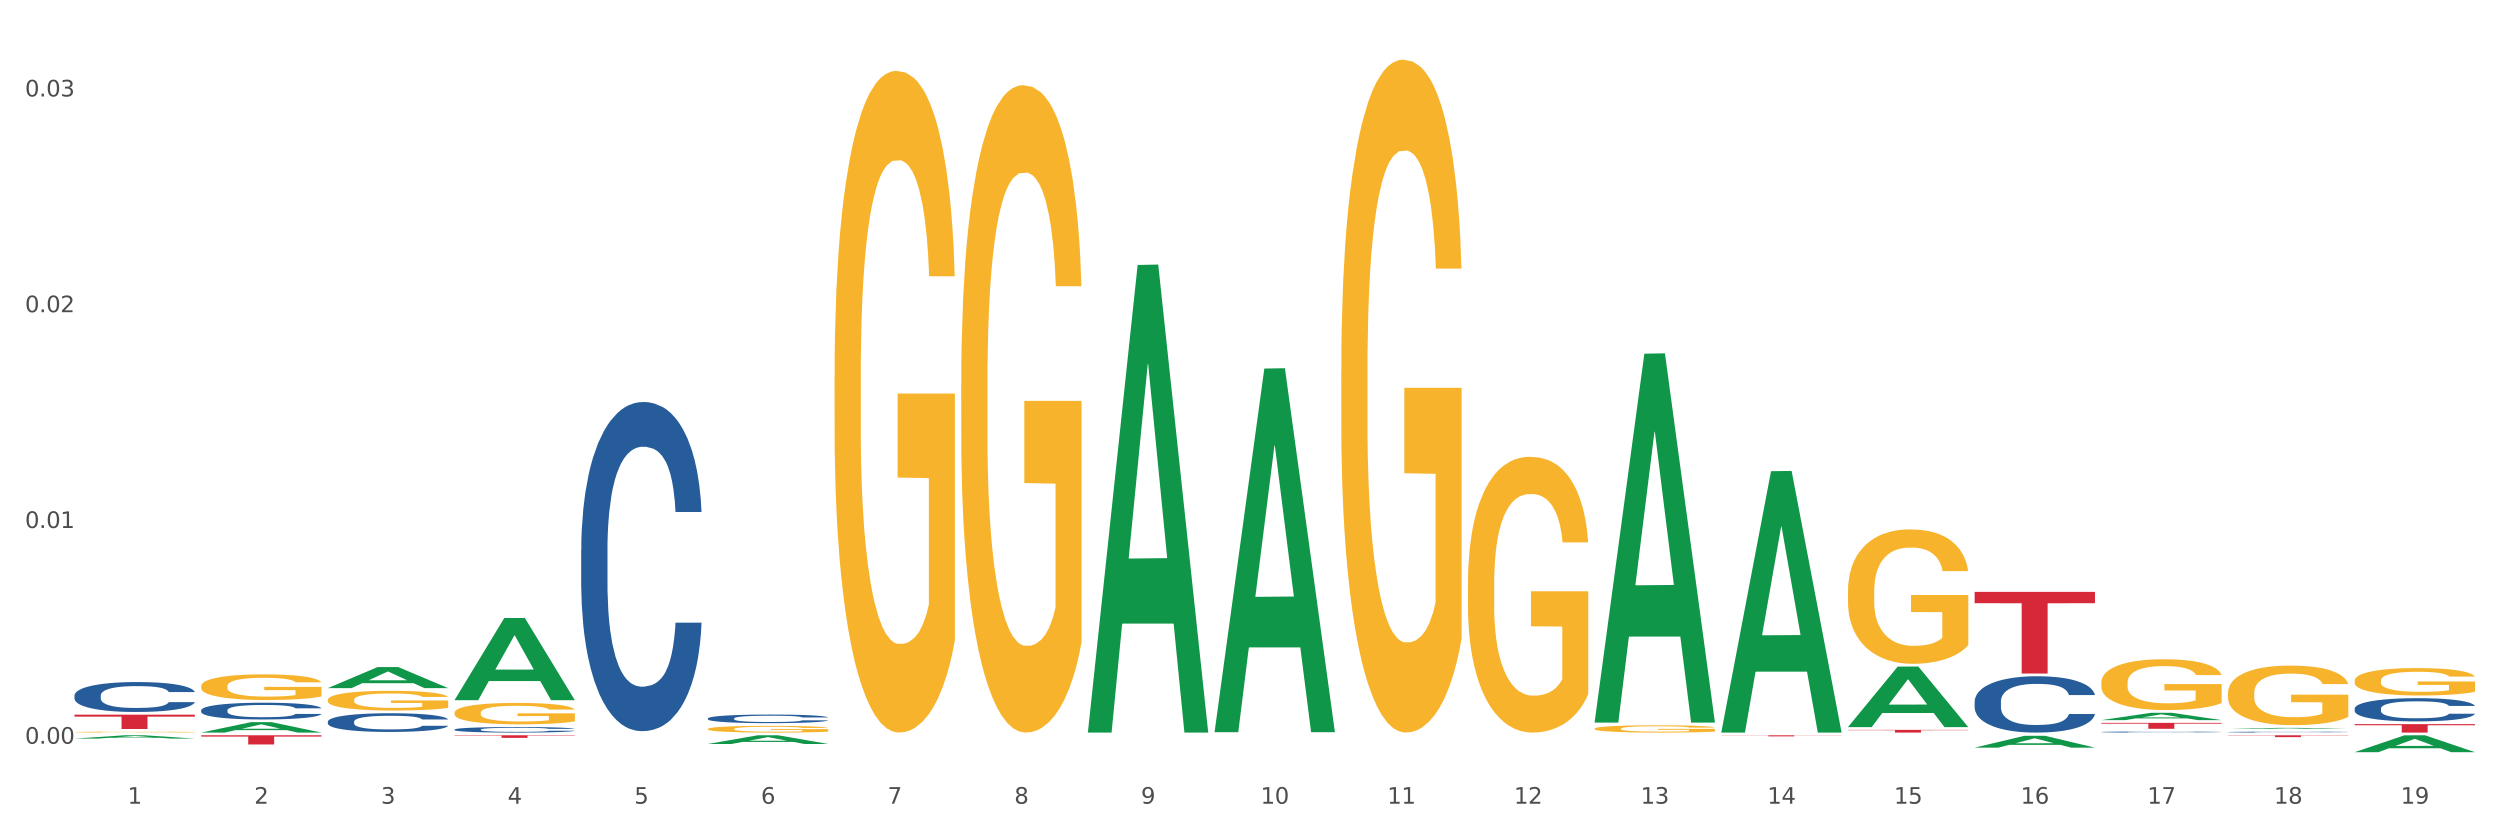 <?xml version="1.0" encoding="utf-8" standalone="no"?>
<!DOCTYPE svg PUBLIC "-//W3C//DTD SVG 1.1//EN"
  "http://www.w3.org/Graphics/SVG/1.1/DTD/svg11.dtd">
<svg xmlns:xlink="http://www.w3.org/1999/xlink" width="1080pt" height="360pt" viewBox="0 0 1080 360" xmlns="http://www.w3.org/2000/svg" version="1.1">
 <rect x="0" y="0" width="1080" height="360" fill="#333333" stroke="none"/>
 <defs>
  <style type="text/css">*{stroke-linejoin: round; stroke-linecap: butt}</style>
 </defs>
 <g id="figure_1">
  <g id="patch_1">
   <path d="M 0 360 
L 1080 360 
L 1080 0 
L 0 0 
z
" style="fill: #ffffff; stroke: #ffffff; stroke-linejoin: miter"/>
  </g>
  <g id="axes_1">
   <g id="matplotlib.axis_1">
    <g id="xtick_1">
     <g id="text_1">
      <!-- 1 -->
      <g style="fill: #4d4d4d" transform="translate(55.115 347.204) scale(0.096 -0.096)">
       <defs>
        <path id="DejaVuSans-31" d="M 794 531 
L 1825 531 
L 1825 4091 
L 703 3866 
L 703 4441 
L 1819 4666 
L 2450 4666 
L 2450 531 
L 3481 531 
L 3481 0 
L 794 0 
L 794 531 
z
" transform="scale(0.016)"/>
       </defs>
       <use xlink:href="#DejaVuSans-31"/>
      </g>
     </g>
    </g>
    <g id="xtick_2">
     <g id="text_2">
      <!-- 2 -->
      <g style="fill: #4d4d4d" transform="translate(109.839 347.204) scale(0.096 -0.096)">
       <defs>
        <path id="DejaVuSans-32" d="M 1228 531 
L 3431 531 
L 3431 0 
L 469 0 
L 469 531 
Q 828 903 1448 1529 
Q 2069 2156 2228 2338 
Q 2531 2678 2651 2914 
Q 2772 3150 2772 3378 
Q 2772 3750 2511 3984 
Q 2250 4219 1831 4219 
Q 1534 4219 1204 4116 
Q 875 4013 500 3803 
L 500 4441 
Q 881 4594 1212 4672 
Q 1544 4750 1819 4750 
Q 2544 4750 2975 4387 
Q 3406 4025 3406 3419 
Q 3406 3131 3298 2873 
Q 3191 2616 2906 2266 
Q 2828 2175 2409 1742 
Q 1991 1309 1228 531 
z
" transform="scale(0.016)"/>
       </defs>
       <use xlink:href="#DejaVuSans-32"/>
      </g>
     </g>
    </g>
    <g id="xtick_3">
     <g id="text_3">
      <!-- 3 -->
      <g style="fill: #4d4d4d" transform="translate(164.564 347.204) scale(0.096 -0.096)">
       <defs>
        <path id="DejaVuSans-33" d="M 2597 2516 
Q 3050 2419 3304 2112 
Q 3559 1806 3559 1356 
Q 3559 666 3084 287 
Q 2609 -91 1734 -91 
Q 1441 -91 1130 -33 
Q 819 25 488 141 
L 488 750 
Q 750 597 1062 519 
Q 1375 441 1716 441 
Q 2309 441 2620 675 
Q 2931 909 2931 1356 
Q 2931 1769 2642 2001 
Q 2353 2234 1838 2234 
L 1294 2234 
L 1294 2753 
L 1863 2753 
Q 2328 2753 2575 2939 
Q 2822 3125 2822 3475 
Q 2822 3834 2567 4026 
Q 2313 4219 1838 4219 
Q 1578 4219 1281 4162 
Q 984 4106 628 3988 
L 628 4550 
Q 988 4650 1302 4700 
Q 1616 4750 1894 4750 
Q 2613 4750 3031 4423 
Q 3450 4097 3450 3541 
Q 3450 3153 3228 2886 
Q 3006 2619 2597 2516 
z
" transform="scale(0.016)"/>
       </defs>
       <use xlink:href="#DejaVuSans-33"/>
      </g>
     </g>
    </g>
    <g id="xtick_4">
     <g id="text_4">
      <!-- 4 -->
      <g style="fill: #4d4d4d" transform="translate(219.288 347.204) scale(0.096 -0.096)">
       <defs>
        <path id="DejaVuSans-34" d="M 2419 4116 
L 825 1625 
L 2419 1625 
L 2419 4116 
z
M 2253 4666 
L 3047 4666 
L 3047 1625 
L 3713 1625 
L 3713 1100 
L 3047 1100 
L 3047 0 
L 2419 0 
L 2419 1100 
L 313 1100 
L 313 1709 
L 2253 4666 
z
" transform="scale(0.016)"/>
       </defs>
       <use xlink:href="#DejaVuSans-34"/>
      </g>
     </g>
    </g>
    <g id="xtick_5">
     <g id="text_5">
      <!-- 5 -->
      <g style="fill: #4d4d4d" transform="translate(274.012 347.204) scale(0.096 -0.096)">
       <defs>
        <path id="DejaVuSans-35" d="M 691 4666 
L 3169 4666 
L 3169 4134 
L 1269 4134 
L 1269 2991 
Q 1406 3038 1543 3061 
Q 1681 3084 1819 3084 
Q 2600 3084 3056 2656 
Q 3513 2228 3513 1497 
Q 3513 744 3044 326 
Q 2575 -91 1722 -91 
Q 1428 -91 1123 -41 
Q 819 9 494 109 
L 494 744 
Q 775 591 1075 516 
Q 1375 441 1709 441 
Q 2250 441 2565 725 
Q 2881 1009 2881 1497 
Q 2881 1984 2565 2268 
Q 2250 2553 1709 2553 
Q 1456 2553 1204 2497 
Q 953 2441 691 2322 
L 691 4666 
z
" transform="scale(0.016)"/>
       </defs>
       <use xlink:href="#DejaVuSans-35"/>
      </g>
     </g>
    </g>
    <g id="xtick_6">
     <g id="text_6">
      <!-- 6 -->
      <g style="fill: #4d4d4d" transform="translate(328.736 347.204) scale(0.096 -0.096)">
       <defs>
        <path id="DejaVuSans-36" d="M 2113 2584 
Q 1688 2584 1439 2293 
Q 1191 2003 1191 1497 
Q 1191 994 1439 701 
Q 1688 409 2113 409 
Q 2538 409 2786 701 
Q 3034 994 3034 1497 
Q 3034 2003 2786 2293 
Q 2538 2584 2113 2584 
z
M 3366 4563 
L 3366 3988 
Q 3128 4100 2886 4159 
Q 2644 4219 2406 4219 
Q 1781 4219 1451 3797 
Q 1122 3375 1075 2522 
Q 1259 2794 1537 2939 
Q 1816 3084 2150 3084 
Q 2853 3084 3261 2657 
Q 3669 2231 3669 1497 
Q 3669 778 3244 343 
Q 2819 -91 2113 -91 
Q 1303 -91 875 529 
Q 447 1150 447 2328 
Q 447 3434 972 4092 
Q 1497 4750 2381 4750 
Q 2619 4750 2861 4703 
Q 3103 4656 3366 4563 
z
" transform="scale(0.016)"/>
       </defs>
       <use xlink:href="#DejaVuSans-36"/>
      </g>
     </g>
    </g>
    <g id="xtick_7">
     <g id="text_7">
      <!-- 7 -->
      <g style="fill: #4d4d4d" transform="translate(383.461 347.204) scale(0.096 -0.096)">
       <defs>
        <path id="DejaVuSans-37" d="M 525 4666 
L 3525 4666 
L 3525 4397 
L 1831 0 
L 1172 0 
L 2766 4134 
L 525 4134 
L 525 4666 
z
" transform="scale(0.016)"/>
       </defs>
       <use xlink:href="#DejaVuSans-37"/>
      </g>
     </g>
    </g>
    <g id="xtick_8">
     <g id="text_8">
      <!-- 8 -->
      <g style="fill: #4d4d4d" transform="translate(438.185 347.204) scale(0.096 -0.096)">
       <defs>
        <path id="DejaVuSans-38" d="M 2034 2216 
Q 1584 2216 1326 1975 
Q 1069 1734 1069 1313 
Q 1069 891 1326 650 
Q 1584 409 2034 409 
Q 2484 409 2743 651 
Q 3003 894 3003 1313 
Q 3003 1734 2745 1975 
Q 2488 2216 2034 2216 
z
M 1403 2484 
Q 997 2584 770 2862 
Q 544 3141 544 3541 
Q 544 4100 942 4425 
Q 1341 4750 2034 4750 
Q 2731 4750 3128 4425 
Q 3525 4100 3525 3541 
Q 3525 3141 3298 2862 
Q 3072 2584 2669 2484 
Q 3125 2378 3379 2068 
Q 3634 1759 3634 1313 
Q 3634 634 3220 271 
Q 2806 -91 2034 -91 
Q 1263 -91 848 271 
Q 434 634 434 1313 
Q 434 1759 690 2068 
Q 947 2378 1403 2484 
z
M 1172 3481 
Q 1172 3119 1398 2916 
Q 1625 2713 2034 2713 
Q 2441 2713 2670 2916 
Q 2900 3119 2900 3481 
Q 2900 3844 2670 4047 
Q 2441 4250 2034 4250 
Q 1625 4250 1398 4047 
Q 1172 3844 1172 3481 
z
" transform="scale(0.016)"/>
       </defs>
       <use xlink:href="#DejaVuSans-38"/>
      </g>
     </g>
    </g>
    <g id="xtick_9">
     <g id="text_9">
      <!-- 9 -->
      <g style="fill: #4d4d4d" transform="translate(492.909 347.204) scale(0.096 -0.096)">
       <defs>
        <path id="DejaVuSans-39" d="M 703 97 
L 703 672 
Q 941 559 1184 500 
Q 1428 441 1663 441 
Q 2288 441 2617 861 
Q 2947 1281 2994 2138 
Q 2813 1869 2534 1725 
Q 2256 1581 1919 1581 
Q 1219 1581 811 2004 
Q 403 2428 403 3163 
Q 403 3881 828 4315 
Q 1253 4750 1959 4750 
Q 2769 4750 3195 4129 
Q 3622 3509 3622 2328 
Q 3622 1225 3098 567 
Q 2575 -91 1691 -91 
Q 1453 -91 1209 -44 
Q 966 3 703 97 
z
M 1959 2075 
Q 2384 2075 2632 2365 
Q 2881 2656 2881 3163 
Q 2881 3666 2632 3958 
Q 2384 4250 1959 4250 
Q 1534 4250 1286 3958 
Q 1038 3666 1038 3163 
Q 1038 2656 1286 2365 
Q 1534 2075 1959 2075 
z
" transform="scale(0.016)"/>
       </defs>
       <use xlink:href="#DejaVuSans-39"/>
      </g>
     </g>
    </g>
    <g id="xtick_10">
     <g id="text_10">
      <!-- 10 -->
      <g style="fill: #4d4d4d" transform="translate(544.58 347.204) scale(0.096 -0.096)">
       <defs>
        <path id="DejaVuSans-30" d="M 2034 4250 
Q 1547 4250 1301 3770 
Q 1056 3291 1056 2328 
Q 1056 1369 1301 889 
Q 1547 409 2034 409 
Q 2525 409 2770 889 
Q 3016 1369 3016 2328 
Q 3016 3291 2770 3770 
Q 2525 4250 2034 4250 
z
M 2034 4750 
Q 2819 4750 3233 4129 
Q 3647 3509 3647 2328 
Q 3647 1150 3233 529 
Q 2819 -91 2034 -91 
Q 1250 -91 836 529 
Q 422 1150 422 2328 
Q 422 3509 836 4129 
Q 1250 4750 2034 4750 
z
" transform="scale(0.016)"/>
       </defs>
       <use xlink:href="#DejaVuSans-31"/>
       <use xlink:href="#DejaVuSans-30" transform="translate(63.623 0)"/>
      </g>
     </g>
    </g>
    <g id="xtick_11">
     <g id="text_11">
      <!-- 11 -->
      <g style="fill: #4d4d4d" transform="translate(599.304 347.204) scale(0.096 -0.096)">
       <use xlink:href="#DejaVuSans-31"/>
       <use xlink:href="#DejaVuSans-31" transform="translate(63.623 0)"/>
      </g>
     </g>
    </g>
    <g id="xtick_12">
     <g id="text_12">
      <!-- 12 -->
      <g style="fill: #4d4d4d" transform="translate(654.028 347.204) scale(0.096 -0.096)">
       <use xlink:href="#DejaVuSans-31"/>
       <use xlink:href="#DejaVuSans-32" transform="translate(63.623 0)"/>
      </g>
     </g>
    </g>
    <g id="xtick_13">
     <g id="text_13">
      <!-- 13 -->
      <g style="fill: #4d4d4d" transform="translate(708.752 347.204) scale(0.096 -0.096)">
       <use xlink:href="#DejaVuSans-31"/>
       <use xlink:href="#DejaVuSans-33" transform="translate(63.623 0)"/>
      </g>
     </g>
    </g>
    <g id="xtick_14">
     <g id="text_14">
      <!-- 14 -->
      <g style="fill: #4d4d4d" transform="translate(763.477 347.204) scale(0.096 -0.096)">
       <use xlink:href="#DejaVuSans-31"/>
       <use xlink:href="#DejaVuSans-34" transform="translate(63.623 0)"/>
      </g>
     </g>
    </g>
    <g id="xtick_15">
     <g id="text_15">
      <!-- 15 -->
      <g style="fill: #4d4d4d" transform="translate(818.201 347.204) scale(0.096 -0.096)">
       <use xlink:href="#DejaVuSans-31"/>
       <use xlink:href="#DejaVuSans-35" transform="translate(63.623 0)"/>
      </g>
     </g>
    </g>
    <g id="xtick_16">
     <g id="text_16">
      <!-- 16 -->
      <g style="fill: #4d4d4d" transform="translate(872.925 347.204) scale(0.096 -0.096)">
       <use xlink:href="#DejaVuSans-31"/>
       <use xlink:href="#DejaVuSans-36" transform="translate(63.623 0)"/>
      </g>
     </g>
    </g>
    <g id="xtick_17">
     <g id="text_17">
      <!-- 17 -->
      <g style="fill: #4d4d4d" transform="translate(927.649 347.204) scale(0.096 -0.096)">
       <use xlink:href="#DejaVuSans-31"/>
       <use xlink:href="#DejaVuSans-37" transform="translate(63.623 0)"/>
      </g>
     </g>
    </g>
    <g id="xtick_18">
     <g id="text_18">
      <!-- 18 -->
      <g style="fill: #4d4d4d" transform="translate(982.374 347.204) scale(0.096 -0.096)">
       <use xlink:href="#DejaVuSans-31"/>
       <use xlink:href="#DejaVuSans-38" transform="translate(63.623 0)"/>
      </g>
     </g>
    </g>
    <g id="xtick_19">
     <g id="text_19">
      <!-- 19 -->
      <g style="fill: #4d4d4d" transform="translate(1037.098 347.204) scale(0.096 -0.096)">
       <use xlink:href="#DejaVuSans-31"/>
       <use xlink:href="#DejaVuSans-39" transform="translate(63.623 0)"/>
      </g>
     </g>
    </g>
    <g id="xtick_20"/>
    <g id="xtick_21"/>
    <g id="xtick_22"/>
    <g id="xtick_23"/>
    <g id="xtick_24"/>
    <g id="xtick_25"/>
    <g id="xtick_26"/>
    <g id="xtick_27"/>
    <g id="xtick_28"/>
    <g id="xtick_29"/>
    <g id="xtick_30"/>
    <g id="xtick_31"/>
    <g id="xtick_32"/>
    <g id="xtick_33"/>
    <g id="xtick_34"/>
    <g id="xtick_35"/>
    <g id="xtick_36"/>
    <g id="xtick_37"/>
   </g>
   <g id="matplotlib.axis_2">
    <g id="ytick_1">
     <g id="text_20">
      <!-- 0.00 -->
      <g style="fill: #4d4d4d" transform="translate(10.8 321.293) scale(0.096 -0.096)">
       <defs>
        <path id="DejaVuSans-2e" d="M 684 794 
L 1344 794 
L 1344 0 
L 684 0 
L 684 794 
z
" transform="scale(0.016)"/>
       </defs>
       <use xlink:href="#DejaVuSans-30"/>
       <use xlink:href="#DejaVuSans-2e" transform="translate(63.623 0)"/>
       <use xlink:href="#DejaVuSans-30" transform="translate(95.41 0)"/>
       <use xlink:href="#DejaVuSans-30" transform="translate(159.033 0)"/>
      </g>
     </g>
    </g>
    <g id="ytick_2">
     <g id="text_21">
      <!-- 0.01 -->
      <g style="fill: #4d4d4d" transform="translate(10.8 228.087) scale(0.096 -0.096)">
       <use xlink:href="#DejaVuSans-30"/>
       <use xlink:href="#DejaVuSans-2e" transform="translate(63.623 0)"/>
       <use xlink:href="#DejaVuSans-30" transform="translate(95.41 0)"/>
       <use xlink:href="#DejaVuSans-31" transform="translate(159.033 0)"/>
      </g>
     </g>
    </g>
    <g id="ytick_3">
     <g id="text_22">
      <!-- 0.02 -->
      <g style="fill: #4d4d4d" transform="translate(10.8 134.881) scale(0.096 -0.096)">
       <use xlink:href="#DejaVuSans-30"/>
       <use xlink:href="#DejaVuSans-2e" transform="translate(63.623 0)"/>
       <use xlink:href="#DejaVuSans-30" transform="translate(95.41 0)"/>
       <use xlink:href="#DejaVuSans-32" transform="translate(159.033 0)"/>
      </g>
     </g>
    </g>
    <g id="ytick_4">
     <g id="text_23">
      <!-- 0.03 -->
      <g style="fill: #4d4d4d" transform="translate(10.8 41.675) scale(0.096 -0.096)">
       <use xlink:href="#DejaVuSans-30"/>
       <use xlink:href="#DejaVuSans-2e" transform="translate(63.623 0)"/>
       <use xlink:href="#DejaVuSans-30" transform="translate(95.41 0)"/>
       <use xlink:href="#DejaVuSans-33" transform="translate(159.033 0)"/>
      </g>
     </g>
    </g>
    <g id="ytick_5"/>
    <g id="ytick_6"/>
    <g id="ytick_7"/>
   </g>
   <g id="PolyCollection_1">
    <path d="M 32.175 319.064 
L 32.229 319.063 
L 53.667 317.647 
L 62.564 317.645 
L 84.163 319.067 
L 73.873 319.067 
L 69.21 318.736 
L 47.075 318.736 
L 46.914 318.741 
L 42.412 319.067 
L 32.175 319.067 
L 32.175 319.064 
L 49.862 318.538 
L 66.423 318.537 
L 58.223 317.948 
L 58.115 317.946 
L 58.008 317.95 
L 49.808 318.537 
L 49.862 318.538 
L 32.175 319.064 
z
" clip-path="url(#pe967a30c9b)" style="fill: #109648"/>
    <path d="M 86.899 316.469 
L 86.953 316.465 
L 108.391 311.975 
L 117.288 311.971 
L 138.887 316.478 
L 128.597 316.478 
L 123.934 315.428 
L 101.799 315.428 
L 101.638 315.445 
L 97.136 316.478 
L 86.899 316.478 
L 86.899 316.469 
L 104.586 314.802 
L 121.147 314.798 
L 112.947 312.932 
L 112.84 312.923 
L 112.733 312.936 
L 104.532 314.798 
L 104.586 314.802 
L 86.899 316.469 
z
" clip-path="url(#pe967a30c9b)" style="fill: #109648"/>
    <path d="M 141.624 297.257 
L 141.677 297.248 
L 163.116 288.168 
L 172.012 288.16 
L 193.612 297.274 
L 183.321 297.274 
L 178.658 295.152 
L 156.523 295.152 
L 156.362 295.186 
L 151.86 297.274 
L 141.624 297.274 
L 141.624 297.257 
L 159.31 293.885 
L 175.871 293.876 
L 167.671 290.102 
L 167.564 290.085 
L 167.457 290.111 
L 159.257 293.876 
L 159.31 293.885 
L 141.624 297.257 
z
" clip-path="url(#pe967a30c9b)" style="fill: #109648"/>
    <path d="M 196.348 302.428 
L 196.401 302.395 
L 217.84 266.991 
L 226.737 266.957 
L 248.336 302.495 
L 238.045 302.495 
L 233.383 294.219 
L 211.247 294.219 
L 211.087 294.353 
L 206.585 302.495 
L 196.348 302.495 
L 196.348 302.428 
L 214.034 289.281 
L 230.596 289.247 
L 222.395 274.532 
L 222.288 274.465 
L 222.181 274.565 
L 213.981 289.247 
L 214.034 289.281 
L 196.348 302.428 
z
" clip-path="url(#pe967a30c9b)" style="fill: #109648"/>
    <path d="M 1017.212 294.091 
L 1017.273 294.08 
L 1017.273 293.691 
L 1017.396 293.356 
L 1018.01 292.545 
L 1018.931 291.875 
L 1019.606 291.518 
L 1020.281 291.226 
L 1021.079 290.935 
L 1022.061 290.632 
L 1023.841 290.189 
L 1024.946 289.962 
L 1026.296 289.724 
L 1028.751 289.378 
L 1030.531 289.184 
L 1032.373 289.021 
L 1035.38 288.827 
L 1037.344 288.74 
L 1039.431 288.676 
L 1041.948 288.632 
L 1043.85 288.621 
L 1048.024 288.654 
L 1051.584 288.751 
L 1053.303 288.827 
L 1055.512 288.957 
L 1056.679 289.043 
L 1058.581 289.216 
L 1060.546 289.443 
L 1061.896 289.638 
L 1063.921 290.005 
L 1065.456 290.373 
L 1066.868 290.827 
L 1067.604 291.14 
L 1068.157 291.432 
L 1068.648 291.767 
L 1069.139 292.297 
L 1058.09 292.297 
L 1057.661 291.918 
L 1056.986 291.562 
L 1056.004 291.216 
L 1055.144 290.999 
L 1053.671 290.729 
L 1052.321 290.556 
L 1050.909 290.427 
L 1049.19 290.318 
L 1047.84 290.264 
L 1045.937 290.221 
L 1042.193 290.232 
L 1039.677 290.318 
L 1037.958 290.427 
L 1036.853 290.524 
L 1035.871 290.632 
L 1034.766 290.783 
L 1033.477 291.01 
L 1032.557 291.216 
L 1031.636 291.475 
L 1030.899 291.734 
L 1030.224 292.037 
L 1029.672 292.361 
L 1029.242 292.696 
L 1028.874 293.107 
L 1028.567 293.788 
L 1028.567 295.269 
L 1028.69 295.604 
L 1028.997 296.047 
L 1029.365 296.382 
L 1029.979 296.782 
L 1030.531 297.052 
L 1031.575 297.442 
L 1032.741 297.766 
L 1033.662 297.971 
L 1034.582 298.144 
L 1036.178 298.382 
L 1037.958 298.577 
L 1039.493 298.695 
L 1041.579 298.803 
L 1042.991 298.847 
L 1044.219 298.868 
L 1047.226 298.868 
L 1049.375 298.836 
L 1051.768 298.76 
L 1053.61 298.663 
L 1055.144 298.544 
L 1056.863 298.35 
L 1057.968 298.166 
L 1057.968 295.907 
L 1044.464 295.896 
L 1044.464 294.393 
L 1069.2 294.393 
L 1069.2 298.803 
L 1068.157 299.03 
L 1066.99 299.236 
L 1065.763 299.42 
L 1063.921 299.647 
L 1061.712 299.863 
L 1059.748 300.014 
L 1057.661 300.144 
L 1055.206 300.263 
L 1052.014 300.371 
L 1050.05 300.414 
L 1047.595 300.446 
L 1044.71 300.457 
L 1042.193 300.436 
L 1039.738 300.382 
L 1037.16 300.284 
L 1034.644 300.144 
L 1032.741 300.003 
L 1030.838 299.83 
L 1028.813 299.603 
L 1027.217 299.387 
L 1025.989 299.193 
L 1024.639 298.944 
L 1023.166 298.62 
L 1022.061 298.328 
L 1021.079 298.025 
L 1020.035 297.636 
L 1019.299 297.301 
L 1018.562 296.88 
L 1018.133 296.566 
L 1017.642 296.08 
L 1017.273 295.399 
L 1017.212 294.091 
z
" clip-path="url(#pe967a30c9b)" style="fill: #f7b32b"/>
    <path d="M 962.488 299.428 
L 962.549 299.405 
L 962.549 298.559 
L 962.672 297.83 
L 963.286 296.068 
L 964.206 294.611 
L 964.881 293.836 
L 965.557 293.201 
L 966.355 292.567 
L 967.337 291.909 
L 969.117 290.946 
L 970.221 290.452 
L 971.572 289.935 
L 974.027 289.183 
L 975.807 288.76 
L 977.648 288.408 
L 980.656 287.985 
L 982.62 287.797 
L 984.707 287.656 
L 987.223 287.562 
L 989.126 287.538 
L 993.3 287.609 
L 996.86 287.82 
L 998.579 287.985 
L 1000.788 288.267 
L 1001.954 288.455 
L 1003.857 288.831 
L 1005.821 289.324 
L 1007.172 289.747 
L 1009.197 290.546 
L 1010.732 291.345 
L 1012.143 292.332 
L 1012.88 293.013 
L 1013.432 293.648 
L 1013.923 294.376 
L 1014.414 295.528 
L 1003.366 295.528 
L 1002.936 294.705 
L 1002.261 293.93 
L 1001.279 293.178 
L 1000.42 292.708 
L 998.947 292.12 
L 997.596 291.744 
L 996.185 291.463 
L 994.466 291.228 
L 993.116 291.11 
L 991.213 291.016 
L 987.469 291.04 
L 984.952 291.228 
L 983.234 291.463 
L 982.129 291.674 
L 981.147 291.909 
L 980.042 292.238 
L 978.753 292.731 
L 977.832 293.178 
L 976.912 293.742 
L 976.175 294.306 
L 975.5 294.964 
L 974.948 295.669 
L 974.518 296.397 
L 974.15 297.29 
L 973.843 298.77 
L 973.843 301.989 
L 973.966 302.718 
L 974.272 303.681 
L 974.641 304.41 
L 975.255 305.279 
L 975.807 305.867 
L 976.85 306.712 
L 978.017 307.417 
L 978.937 307.864 
L 979.858 308.24 
L 981.454 308.757 
L 983.234 309.18 
L 984.768 309.438 
L 986.855 309.673 
L 988.267 309.767 
L 989.494 309.814 
L 992.502 309.814 
L 994.65 309.744 
L 997.044 309.579 
L 998.885 309.368 
L 1000.42 309.109 
L 1002.139 308.686 
L 1003.243 308.287 
L 1003.243 303.376 
L 989.74 303.352 
L 989.74 300.086 
L 1014.476 300.086 
L 1014.476 309.673 
L 1013.432 310.167 
L 1012.266 310.613 
L 1011.038 311.013 
L 1009.197 311.506 
L 1006.987 311.976 
L 1005.023 312.305 
L 1002.936 312.587 
L 1000.481 312.845 
L 997.29 313.08 
L 995.325 313.174 
L 992.87 313.245 
L 989.985 313.268 
L 987.469 313.221 
L 985.014 313.104 
L 982.436 312.892 
L 979.919 312.587 
L 978.017 312.281 
L 976.114 311.905 
L 974.088 311.412 
L 972.492 310.942 
L 971.265 310.519 
L 969.915 309.979 
L 968.441 309.274 
L 967.337 308.639 
L 966.355 307.981 
L 965.311 307.135 
L 964.575 306.407 
L 963.838 305.491 
L 963.408 304.809 
L 962.917 303.752 
L 962.549 302.271 
L 962.488 299.428 
z
" clip-path="url(#pe967a30c9b)" style="fill: #f7b32b"/>
    <path d="M 907.763 294.949 
L 907.825 294.929 
L 907.825 294.207 
L 907.948 293.586 
L 908.561 292.083 
L 909.482 290.841 
L 910.157 290.179 
L 910.832 289.638 
L 911.63 289.097 
L 912.612 288.536 
L 914.392 287.715 
L 915.497 287.294 
L 916.847 286.853 
L 919.303 286.212 
L 921.083 285.851 
L 922.924 285.55 
L 925.932 285.19 
L 927.896 285.029 
L 929.983 284.909 
L 932.499 284.829 
L 934.402 284.809 
L 938.576 284.869 
L 942.136 285.049 
L 943.854 285.19 
L 946.064 285.43 
L 947.23 285.59 
L 949.133 285.911 
L 951.097 286.332 
L 952.447 286.693 
L 954.473 287.374 
L 956.007 288.055 
L 957.419 288.897 
L 958.156 289.478 
L 958.708 290.019 
L 959.199 290.64 
L 959.69 291.622 
L 948.642 291.622 
L 948.212 290.921 
L 947.537 290.26 
L 946.555 289.618 
L 945.696 289.217 
L 944.223 288.716 
L 942.872 288.396 
L 941.46 288.155 
L 939.742 287.955 
L 938.392 287.855 
L 936.489 287.775 
L 932.745 287.795 
L 930.228 287.955 
L 928.51 288.155 
L 927.405 288.336 
L 926.423 288.536 
L 925.318 288.817 
L 924.029 289.238 
L 923.108 289.618 
L 922.187 290.099 
L 921.451 290.58 
L 920.776 291.141 
L 920.223 291.742 
L 919.794 292.364 
L 919.425 293.125 
L 919.119 294.388 
L 919.119 297.133 
L 919.241 297.754 
L 919.548 298.576 
L 919.916 299.197 
L 920.53 299.939 
L 921.083 300.44 
L 922.126 301.161 
L 923.292 301.762 
L 924.213 302.143 
L 925.134 302.463 
L 926.73 302.904 
L 928.51 303.265 
L 930.044 303.486 
L 932.131 303.686 
L 933.543 303.766 
L 934.77 303.806 
L 937.778 303.806 
L 939.926 303.746 
L 942.32 303.606 
L 944.161 303.425 
L 945.696 303.205 
L 947.414 302.844 
L 948.519 302.504 
L 948.519 298.315 
L 935.016 298.295 
L 935.016 295.51 
L 959.751 295.51 
L 959.751 303.686 
L 958.708 304.107 
L 957.542 304.487 
L 956.314 304.828 
L 954.473 305.249 
L 952.263 305.65 
L 950.299 305.93 
L 948.212 306.171 
L 945.757 306.391 
L 942.565 306.592 
L 940.601 306.672 
L 938.146 306.732 
L 935.261 306.752 
L 932.745 306.712 
L 930.29 306.612 
L 927.712 306.431 
L 925.195 306.171 
L 923.292 305.91 
L 921.39 305.59 
L 919.364 305.169 
L 917.768 304.768 
L 916.541 304.407 
L 915.19 303.946 
L 913.717 303.345 
L 912.612 302.804 
L 911.63 302.243 
L 910.587 301.522 
L 909.85 300.9 
L 909.114 300.119 
L 908.684 299.538 
L 908.193 298.636 
L 907.825 297.373 
L 907.763 294.949 
z
" clip-path="url(#pe967a30c9b)" style="fill: #f7b32b"/>
    <path d="M 798.315 255.544 
L 798.376 255.491 
L 798.376 253.582 
L 798.499 251.938 
L 799.113 247.962 
L 800.033 244.674 
L 800.709 242.924 
L 801.384 241.493 
L 802.182 240.061 
L 803.164 238.577 
L 804.944 236.403 
L 806.049 235.289 
L 807.399 234.123 
L 809.854 232.426 
L 811.634 231.472 
L 813.475 230.676 
L 816.483 229.722 
L 818.447 229.298 
L 820.534 228.98 
L 823.051 228.767 
L 824.953 228.714 
L 829.127 228.874 
L 832.687 229.351 
L 834.406 229.722 
L 836.615 230.358 
L 837.782 230.782 
L 839.684 231.631 
L 841.648 232.744 
L 842.999 233.699 
L 845.024 235.501 
L 846.559 237.304 
L 847.97 239.531 
L 848.707 241.069 
L 849.259 242.5 
L 849.75 244.144 
L 850.242 246.742 
L 839.193 246.742 
L 838.764 244.886 
L 838.088 243.137 
L 837.106 241.44 
L 836.247 240.379 
L 834.774 239.054 
L 833.424 238.205 
L 832.012 237.569 
L 830.293 237.039 
L 828.943 236.774 
L 827.04 236.562 
L 823.296 236.615 
L 820.78 237.039 
L 819.061 237.569 
L 817.956 238.046 
L 816.974 238.577 
L 815.869 239.319 
L 814.58 240.432 
L 813.66 241.44 
L 812.739 242.712 
L 812.002 243.985 
L 811.327 245.469 
L 810.775 247.06 
L 810.345 248.704 
L 809.977 250.719 
L 809.67 254.059 
L 809.67 261.323 
L 809.793 262.967 
L 810.1 265.141 
L 810.468 266.784 
L 811.082 268.746 
L 811.634 270.072 
L 812.678 271.981 
L 813.844 273.571 
L 814.764 274.579 
L 815.685 275.427 
L 817.281 276.593 
L 819.061 277.548 
L 820.595 278.131 
L 822.682 278.661 
L 824.094 278.873 
L 825.322 278.979 
L 828.329 278.979 
L 830.477 278.82 
L 832.871 278.449 
L 834.713 277.972 
L 836.247 277.389 
L 837.966 276.434 
L 839.071 275.533 
L 839.071 264.451 
L 825.567 264.398 
L 825.567 257.028 
L 850.303 257.028 
L 850.303 278.661 
L 849.259 279.775 
L 848.093 280.782 
L 846.866 281.684 
L 845.024 282.797 
L 842.815 283.858 
L 840.851 284.6 
L 838.764 285.236 
L 836.308 285.819 
L 833.117 286.35 
L 831.153 286.562 
L 828.697 286.721 
L 825.813 286.774 
L 823.296 286.668 
L 820.841 286.403 
L 818.263 285.925 
L 815.746 285.236 
L 813.844 284.547 
L 811.941 283.698 
L 809.915 282.585 
L 808.32 281.525 
L 807.092 280.57 
L 805.742 279.351 
L 804.269 277.76 
L 803.164 276.328 
L 802.182 274.844 
L 801.138 272.935 
L 800.402 271.291 
L 799.665 269.223 
L 799.236 267.686 
L 798.744 265.3 
L 798.376 261.959 
L 798.315 255.544 
z
" clip-path="url(#pe967a30c9b)" style="fill: #f7b32b"/>
    <path d="M 305.796 314.915 
L 305.858 314.912 
L 305.858 314.817 
L 305.981 314.735 
L 306.594 314.536 
L 307.515 314.371 
L 308.19 314.284 
L 308.865 314.212 
L 309.663 314.14 
L 310.645 314.066 
L 312.425 313.957 
L 313.53 313.902 
L 314.88 313.843 
L 317.336 313.758 
L 319.116 313.711 
L 320.957 313.671 
L 323.965 313.623 
L 325.929 313.602 
L 328.016 313.586 
L 330.532 313.575 
L 332.435 313.573 
L 336.609 313.581 
L 340.169 313.604 
L 341.887 313.623 
L 344.097 313.655 
L 345.263 313.676 
L 347.166 313.718 
L 349.13 313.774 
L 350.48 313.822 
L 352.506 313.912 
L 354.04 314.002 
L 355.452 314.114 
L 356.189 314.191 
L 356.741 314.262 
L 357.232 314.345 
L 357.723 314.475 
L 346.675 314.475 
L 346.245 314.382 
L 345.57 314.294 
L 344.588 314.209 
L 343.729 314.156 
L 342.256 314.09 
L 340.905 314.047 
L 339.493 314.016 
L 337.775 313.989 
L 336.425 313.976 
L 334.522 313.965 
L 330.778 313.968 
L 328.261 313.989 
L 326.542 314.016 
L 325.438 314.04 
L 324.456 314.066 
L 323.351 314.103 
L 322.062 314.159 
L 321.141 314.209 
L 320.22 314.273 
L 319.484 314.337 
L 318.809 314.411 
L 318.256 314.491 
L 317.827 314.573 
L 317.458 314.674 
L 317.151 314.841 
L 317.151 315.204 
L 317.274 315.286 
L 317.581 315.395 
L 317.949 315.477 
L 318.563 315.576 
L 319.116 315.642 
L 320.159 315.737 
L 321.325 315.817 
L 322.246 315.867 
L 323.167 315.91 
L 324.762 315.968 
L 326.542 316.016 
L 328.077 316.045 
L 330.164 316.072 
L 331.576 316.082 
L 332.803 316.088 
L 335.811 316.088 
L 337.959 316.08 
L 340.353 316.061 
L 342.194 316.037 
L 343.729 316.008 
L 345.447 315.96 
L 346.552 315.915 
L 346.552 315.361 
L 333.049 315.358 
L 333.049 314.989 
L 357.784 314.989 
L 357.784 316.072 
L 356.741 316.128 
L 355.575 316.178 
L 354.347 316.223 
L 352.506 316.279 
L 350.296 316.332 
L 348.332 316.369 
L 346.245 316.401 
L 343.79 316.43 
L 340.598 316.456 
L 338.634 316.467 
L 336.179 316.475 
L 333.294 316.478 
L 330.778 316.472 
L 328.322 316.459 
L 325.745 316.435 
L 323.228 316.401 
L 321.325 316.366 
L 319.423 316.324 
L 317.397 316.268 
L 315.801 316.215 
L 314.574 316.167 
L 313.223 316.106 
L 311.75 316.027 
L 310.645 315.955 
L 309.663 315.881 
L 308.62 315.785 
L 307.883 315.703 
L 307.147 315.6 
L 306.717 315.523 
L 306.226 315.403 
L 305.858 315.236 
L 305.796 314.915 
z
" clip-path="url(#pe967a30c9b)" style="fill: #f7b32b"/>
    <path d="M 360.521 162.701 
L 360.582 162.44 
L 360.582 153.041 
L 360.705 144.947 
L 361.319 125.366 
L 362.239 109.179 
L 362.914 100.563 
L 363.59 93.514 
L 364.388 86.465 
L 365.37 79.155 
L 367.15 68.45 
L 368.254 62.968 
L 369.605 57.224 
L 372.06 48.869 
L 373.84 44.17 
L 375.681 40.253 
L 378.689 35.554 
L 380.653 33.465 
L 382.74 31.899 
L 385.256 30.854 
L 387.159 30.593 
L 391.333 31.377 
L 394.893 33.726 
L 396.612 35.554 
L 398.821 38.687 
L 399.987 40.776 
L 401.89 44.953 
L 403.854 50.436 
L 405.205 55.135 
L 407.23 64.012 
L 408.765 72.889 
L 410.176 83.854 
L 410.913 91.425 
L 411.465 98.475 
L 411.956 106.568 
L 412.447 119.361 
L 401.399 119.361 
L 400.969 110.223 
L 400.294 101.608 
L 399.312 93.253 
L 398.453 88.031 
L 396.98 81.504 
L 395.629 77.327 
L 394.218 74.194 
L 392.499 71.583 
L 391.149 70.278 
L 389.246 69.233 
L 385.502 69.495 
L 382.985 71.583 
L 381.267 74.194 
L 380.162 76.544 
L 379.18 79.155 
L 378.075 82.81 
L 376.786 88.292 
L 375.865 93.253 
L 374.945 99.519 
L 374.208 105.785 
L 373.533 113.095 
L 372.981 120.928 
L 372.551 129.021 
L 372.183 138.942 
L 371.876 155.39 
L 371.876 191.159 
L 371.999 199.252 
L 372.305 209.956 
L 372.674 218.05 
L 373.287 227.71 
L 373.84 234.237 
L 374.883 243.636 
L 376.05 251.468 
L 376.97 256.429 
L 377.891 260.606 
L 379.487 266.35 
L 381.267 271.05 
L 382.801 273.921 
L 384.888 276.532 
L 386.3 277.577 
L 387.527 278.099 
L 390.535 278.099 
L 392.683 277.315 
L 395.077 275.488 
L 396.918 273.138 
L 398.453 270.266 
L 400.172 265.567 
L 401.276 261.128 
L 401.276 206.562 
L 387.773 206.301 
L 387.773 170.011 
L 412.509 170.011 
L 412.509 276.532 
L 411.465 282.015 
L 410.299 286.975 
L 409.071 291.414 
L 407.23 296.897 
L 405.02 302.118 
L 403.056 305.773 
L 400.969 308.906 
L 398.514 311.778 
L 395.323 314.389 
L 393.358 315.433 
L 390.903 316.217 
L 388.018 316.478 
L 385.502 315.956 
L 383.047 314.65 
L 380.469 312.3 
L 377.952 308.906 
L 376.05 305.512 
L 374.147 301.335 
L 372.121 295.852 
L 370.525 290.631 
L 369.298 285.931 
L 367.948 279.926 
L 366.474 272.094 
L 365.37 265.045 
L 364.388 257.734 
L 363.344 248.335 
L 362.608 240.242 
L 361.871 230.06 
L 361.441 222.488 
L 360.95 210.74 
L 360.582 194.292 
L 360.521 162.701 
z
" clip-path="url(#pe967a30c9b)" style="fill: #f7b32b"/>
    <path d="M 634.142 252.386 
L 634.203 252.277 
L 634.203 248.359 
L 634.326 244.986 
L 634.94 236.825 
L 635.861 230.078 
L 636.536 226.488 
L 637.211 223.549 
L 638.009 220.611 
L 638.991 217.565 
L 640.771 213.103 
L 641.876 210.818 
L 643.226 208.424 
L 645.681 204.942 
L 647.461 202.983 
L 649.303 201.351 
L 652.31 199.393 
L 654.274 198.522 
L 656.361 197.869 
L 658.878 197.434 
L 660.781 197.325 
L 664.954 197.651 
L 668.514 198.631 
L 670.233 199.393 
L 672.443 200.698 
L 673.609 201.569 
L 675.512 203.31 
L 677.476 205.595 
L 678.826 207.554 
L 680.851 211.253 
L 682.386 214.953 
L 683.798 219.523 
L 684.534 222.679 
L 685.087 225.617 
L 685.578 228.99 
L 686.069 234.322 
L 675.02 234.322 
L 674.591 230.514 
L 673.916 226.923 
L 672.934 223.441 
L 672.074 221.264 
L 670.601 218.544 
L 669.251 216.803 
L 667.839 215.497 
L 666.121 214.409 
L 664.77 213.865 
L 662.867 213.43 
L 659.123 213.538 
L 656.607 214.409 
L 654.888 215.497 
L 653.783 216.476 
L 652.801 217.565 
L 651.696 219.088 
L 650.407 221.373 
L 649.487 223.441 
L 648.566 226.052 
L 647.83 228.664 
L 647.154 231.711 
L 646.602 234.975 
L 646.172 238.348 
L 645.804 242.483 
L 645.497 249.339 
L 645.497 264.246 
L 645.62 267.62 
L 645.927 272.081 
L 646.295 275.454 
L 646.909 279.481 
L 647.461 282.201 
L 648.505 286.118 
L 649.671 289.383 
L 650.592 291.45 
L 651.512 293.191 
L 653.108 295.585 
L 654.888 297.544 
L 656.423 298.741 
L 658.51 299.829 
L 659.921 300.264 
L 661.149 300.482 
L 664.156 300.482 
L 666.305 300.155 
L 668.698 299.394 
L 670.54 298.414 
L 672.074 297.217 
L 673.793 295.259 
L 674.898 293.409 
L 674.898 270.666 
L 661.394 270.558 
L 661.394 255.432 
L 686.13 255.432 
L 686.13 299.829 
L 685.087 302.114 
L 683.92 304.182 
L 682.693 306.031 
L 680.851 308.317 
L 678.642 310.493 
L 676.678 312.016 
L 674.591 313.322 
L 672.136 314.519 
L 668.944 315.607 
L 666.98 316.042 
L 664.525 316.369 
L 661.64 316.478 
L 659.123 316.26 
L 656.668 315.716 
L 654.09 314.737 
L 651.574 313.322 
L 649.671 311.907 
L 647.768 310.166 
L 645.743 307.881 
L 644.147 305.705 
L 642.919 303.746 
L 641.569 301.244 
L 640.096 297.979 
L 638.991 295.041 
L 638.009 291.994 
L 636.965 288.077 
L 636.229 284.704 
L 635.492 280.46 
L 635.063 277.304 
L 634.572 272.408 
L 634.203 265.552 
L 634.142 252.386 
z
" clip-path="url(#pe967a30c9b)" style="fill: #f7b32b"/>
    <path d="M 688.866 314.786 
L 688.928 314.784 
L 688.928 314.68 
L 689.05 314.591 
L 689.664 314.376 
L 690.585 314.198 
L 691.26 314.103 
L 691.935 314.025 
L 692.733 313.948 
L 693.715 313.867 
L 695.495 313.75 
L 696.6 313.689 
L 697.95 313.626 
L 700.406 313.534 
L 702.186 313.483 
L 704.027 313.44 
L 707.034 313.388 
L 708.999 313.365 
L 711.086 313.348 
L 713.602 313.336 
L 715.505 313.333 
L 719.679 313.342 
L 723.239 313.368 
L 724.957 313.388 
L 727.167 313.422 
L 728.333 313.445 
L 730.236 313.491 
L 732.2 313.552 
L 733.55 313.603 
L 735.576 313.701 
L 737.11 313.799 
L 738.522 313.919 
L 739.258 314.002 
L 739.811 314.08 
L 740.302 314.169 
L 740.793 314.31 
L 729.745 314.31 
L 729.315 314.209 
L 728.64 314.114 
L 727.658 314.023 
L 726.799 313.965 
L 725.325 313.893 
L 723.975 313.847 
L 722.563 313.813 
L 720.845 313.784 
L 719.494 313.77 
L 717.592 313.758 
L 713.848 313.761 
L 711.331 313.784 
L 709.612 313.813 
L 708.508 313.839 
L 707.526 313.867 
L 706.421 313.908 
L 705.132 313.968 
L 704.211 314.023 
L 703.29 314.091 
L 702.554 314.16 
L 701.879 314.241 
L 701.326 314.327 
L 700.897 314.416 
L 700.528 314.525 
L 700.221 314.706 
L 700.221 315.099 
L 700.344 315.188 
L 700.651 315.306 
L 701.019 315.395 
L 701.633 315.501 
L 702.186 315.573 
L 703.229 315.677 
L 704.395 315.763 
L 705.316 315.817 
L 706.237 315.863 
L 707.832 315.926 
L 709.612 315.978 
L 711.147 316.01 
L 713.234 316.038 
L 714.645 316.05 
L 715.873 316.056 
L 718.881 316.056 
L 721.029 316.047 
L 723.423 316.027 
L 725.264 316.001 
L 726.799 315.969 
L 728.517 315.918 
L 729.622 315.869 
L 729.622 315.269 
L 716.119 315.266 
L 716.119 314.867 
L 740.854 314.867 
L 740.854 316.038 
L 739.811 316.099 
L 738.645 316.153 
L 737.417 316.202 
L 735.576 316.262 
L 733.366 316.32 
L 731.402 316.36 
L 729.315 316.394 
L 726.86 316.426 
L 723.668 316.455 
L 721.704 316.466 
L 719.249 316.475 
L 716.364 316.478 
L 713.848 316.472 
L 711.392 316.458 
L 708.814 316.432 
L 706.298 316.394 
L 704.395 316.357 
L 702.492 316.311 
L 700.467 316.251 
L 698.871 316.193 
L 697.643 316.142 
L 696.293 316.076 
L 694.82 315.99 
L 693.715 315.912 
L 692.733 315.832 
L 691.69 315.728 
L 690.953 315.639 
L 690.217 315.527 
L 689.787 315.444 
L 689.296 315.315 
L 688.928 315.134 
L 688.866 314.786 
z
" clip-path="url(#pe967a30c9b)" style="fill: #f7b32b"/>
    <path d="M 32.175 316.267 
L 32.236 316.266 
L 32.236 316.254 
L 32.359 316.242 
L 32.973 316.216 
L 33.894 316.193 
L 34.569 316.182 
L 35.244 316.172 
L 36.042 316.162 
L 37.024 316.152 
L 38.804 316.138 
L 39.909 316.13 
L 41.259 316.122 
L 43.714 316.111 
L 45.494 316.104 
L 47.336 316.099 
L 50.343 316.092 
L 52.307 316.09 
L 54.394 316.087 
L 56.911 316.086 
L 58.814 316.086 
L 62.987 316.087 
L 66.547 316.09 
L 68.266 316.092 
L 70.476 316.097 
L 71.642 316.1 
L 73.544 316.105 
L 75.509 316.113 
L 76.859 316.119 
L 78.884 316.131 
L 80.419 316.144 
L 81.831 316.159 
L 82.567 316.169 
L 83.12 316.179 
L 83.611 316.19 
L 84.102 316.207 
L 73.053 316.207 
L 72.624 316.195 
L 71.949 316.183 
L 70.967 316.172 
L 70.107 316.164 
L 68.634 316.155 
L 67.284 316.15 
L 65.872 316.145 
L 64.153 316.142 
L 62.803 316.14 
L 60.9 316.139 
L 57.156 316.139 
L 54.64 316.142 
L 52.921 316.145 
L 51.816 316.149 
L 50.834 316.152 
L 49.729 316.157 
L 48.44 316.165 
L 47.52 316.172 
L 46.599 316.18 
L 45.863 316.189 
L 45.187 316.199 
L 44.635 316.21 
L 44.205 316.221 
L 43.837 316.234 
L 43.53 316.257 
L 43.53 316.306 
L 43.653 316.317 
L 43.96 316.332 
L 44.328 316.343 
L 44.942 316.356 
L 45.494 316.365 
L 46.538 316.378 
L 47.704 316.389 
L 48.625 316.395 
L 49.545 316.401 
L 51.141 316.409 
L 52.921 316.415 
L 54.456 316.419 
L 56.542 316.423 
L 57.954 316.424 
L 59.182 316.425 
L 62.189 316.425 
L 64.338 316.424 
L 66.731 316.421 
L 68.573 316.418 
L 70.107 316.414 
L 71.826 316.408 
L 72.931 316.402 
L 72.931 316.327 
L 59.427 316.327 
L 59.427 316.277 
L 84.163 316.277 
L 84.163 316.423 
L 83.12 316.43 
L 81.953 316.437 
L 80.726 316.443 
L 78.884 316.451 
L 76.675 316.458 
L 74.711 316.463 
L 72.624 316.467 
L 70.169 316.471 
L 66.977 316.475 
L 65.013 316.476 
L 62.558 316.477 
L 59.673 316.478 
L 57.156 316.477 
L 54.701 316.475 
L 52.123 316.472 
L 49.607 316.467 
L 47.704 316.463 
L 45.801 316.457 
L 43.776 316.449 
L 42.18 316.442 
L 40.952 316.436 
L 39.602 316.428 
L 38.129 316.417 
L 37.024 316.407 
L 36.042 316.397 
L 34.998 316.384 
L 34.262 316.373 
L 33.525 316.359 
L 33.096 316.349 
L 32.605 316.333 
L 32.236 316.31 
L 32.175 316.267 
z
" clip-path="url(#pe967a30c9b)" style="fill: #f7b32b"/>
    <path d="M 86.899 296.451 
L 86.961 296.441 
L 86.961 296.077 
L 87.083 295.764 
L 87.697 295.006 
L 88.618 294.379 
L 89.293 294.046 
L 89.968 293.773 
L 90.766 293.5 
L 91.748 293.217 
L 93.528 292.803 
L 94.633 292.59 
L 95.983 292.368 
L 98.439 292.045 
L 100.219 291.863 
L 102.06 291.711 
L 105.067 291.529 
L 107.032 291.448 
L 109.118 291.388 
L 111.635 291.347 
L 113.538 291.337 
L 117.712 291.367 
L 121.272 291.458 
L 122.99 291.529 
L 125.2 291.65 
L 126.366 291.731 
L 128.269 291.893 
L 130.233 292.105 
L 131.583 292.287 
L 133.609 292.631 
L 135.143 292.974 
L 136.555 293.399 
L 137.291 293.692 
L 137.844 293.965 
L 138.335 294.278 
L 138.826 294.773 
L 127.778 294.773 
L 127.348 294.42 
L 126.673 294.086 
L 125.691 293.763 
L 124.832 293.561 
L 123.358 293.308 
L 122.008 293.146 
L 120.596 293.025 
L 118.878 292.924 
L 117.527 292.873 
L 115.625 292.833 
L 111.881 292.843 
L 109.364 292.924 
L 107.645 293.025 
L 106.541 293.116 
L 105.559 293.217 
L 104.454 293.358 
L 103.165 293.571 
L 102.244 293.763 
L 101.323 294.005 
L 100.587 294.248 
L 99.912 294.531 
L 99.359 294.834 
L 98.93 295.147 
L 98.561 295.531 
L 98.254 296.168 
L 98.254 297.553 
L 98.377 297.866 
L 98.684 298.28 
L 99.052 298.594 
L 99.666 298.968 
L 100.219 299.22 
L 101.262 299.584 
L 102.428 299.887 
L 103.349 300.079 
L 104.27 300.241 
L 105.865 300.463 
L 107.645 300.645 
L 109.18 300.757 
L 111.267 300.858 
L 112.678 300.898 
L 113.906 300.918 
L 116.914 300.918 
L 119.062 300.888 
L 121.456 300.817 
L 123.297 300.726 
L 124.832 300.615 
L 126.55 300.433 
L 127.655 300.261 
L 127.655 298.149 
L 114.152 298.139 
L 114.152 296.734 
L 138.887 296.734 
L 138.887 300.858 
L 137.844 301.07 
L 136.678 301.262 
L 135.45 301.434 
L 133.609 301.646 
L 131.399 301.848 
L 129.435 301.99 
L 127.348 302.111 
L 124.893 302.222 
L 121.701 302.323 
L 119.737 302.363 
L 117.282 302.394 
L 114.397 302.404 
L 111.881 302.384 
L 109.425 302.333 
L 106.847 302.242 
L 104.331 302.111 
L 102.428 301.979 
L 100.525 301.818 
L 98.5 301.605 
L 96.904 301.403 
L 95.676 301.221 
L 94.326 300.989 
L 92.853 300.686 
L 91.748 300.413 
L 90.766 300.13 
L 89.723 299.766 
L 88.986 299.453 
L 88.25 299.059 
L 87.82 298.766 
L 87.329 298.311 
L 86.961 297.674 
L 86.899 296.451 
z
" clip-path="url(#pe967a30c9b)" style="fill: #f7b32b"/>
    <path d="M 141.624 302.374 
L 141.685 302.367 
L 141.685 302.087 
L 141.808 301.846 
L 142.421 301.263 
L 143.342 300.781 
L 144.017 300.525 
L 144.693 300.315 
L 145.49 300.105 
L 146.472 299.887 
L 148.252 299.569 
L 149.357 299.405 
L 150.708 299.234 
L 153.163 298.986 
L 154.943 298.846 
L 156.784 298.729 
L 159.792 298.589 
L 161.756 298.527 
L 163.843 298.48 
L 166.359 298.449 
L 168.262 298.441 
L 172.436 298.465 
L 175.996 298.535 
L 177.714 298.589 
L 179.924 298.682 
L 181.09 298.745 
L 182.993 298.869 
L 184.957 299.032 
L 186.308 299.172 
L 188.333 299.436 
L 189.867 299.701 
L 191.279 300.027 
L 192.016 300.253 
L 192.568 300.462 
L 193.059 300.703 
L 193.55 301.084 
L 182.502 301.084 
L 182.072 300.812 
L 181.397 300.556 
L 180.415 300.307 
L 179.556 300.151 
L 178.083 299.957 
L 176.732 299.833 
L 175.321 299.74 
L 173.602 299.662 
L 172.252 299.623 
L 170.349 299.592 
L 166.605 299.6 
L 164.088 299.662 
L 162.37 299.74 
L 161.265 299.809 
L 160.283 299.887 
L 159.178 299.996 
L 157.889 300.159 
L 156.968 300.307 
L 156.048 300.493 
L 155.311 300.68 
L 154.636 300.898 
L 154.083 301.131 
L 153.654 301.372 
L 153.286 301.667 
L 152.979 302.157 
L 152.979 303.222 
L 153.101 303.463 
L 153.408 303.781 
L 153.777 304.022 
L 154.39 304.31 
L 154.943 304.504 
L 155.986 304.784 
L 157.152 305.017 
L 158.073 305.165 
L 158.994 305.289 
L 160.59 305.46 
L 162.37 305.6 
L 163.904 305.686 
L 165.991 305.763 
L 167.403 305.794 
L 168.63 305.81 
L 171.638 305.81 
L 173.786 305.787 
L 176.18 305.732 
L 178.021 305.662 
L 179.556 305.577 
L 181.274 305.437 
L 182.379 305.305 
L 182.379 303.68 
L 168.876 303.672 
L 168.876 302.592 
L 193.612 302.592 
L 193.612 305.763 
L 192.568 305.927 
L 191.402 306.074 
L 190.174 306.206 
L 188.333 306.37 
L 186.123 306.525 
L 184.159 306.634 
L 182.072 306.727 
L 179.617 306.813 
L 176.425 306.89 
L 174.461 306.921 
L 172.006 306.945 
L 169.121 306.953 
L 166.605 306.937 
L 164.15 306.898 
L 161.572 306.828 
L 159.055 306.727 
L 157.152 306.626 
L 155.25 306.502 
L 153.224 306.339 
L 151.628 306.183 
L 150.401 306.043 
L 149.05 305.864 
L 147.577 305.631 
L 146.472 305.421 
L 145.49 305.204 
L 144.447 304.924 
L 143.71 304.683 
L 142.974 304.38 
L 142.544 304.154 
L 142.053 303.805 
L 141.685 303.315 
L 141.624 302.374 
z
" clip-path="url(#pe967a30c9b)" style="fill: #f7b32b"/>
    <path d="M 196.348 307.936 
L 196.409 307.927 
L 196.409 307.623 
L 196.532 307.361 
L 197.146 306.728 
L 198.066 306.204 
L 198.742 305.926 
L 199.417 305.698 
L 200.215 305.47 
L 201.197 305.233 
L 202.977 304.887 
L 204.082 304.709 
L 205.432 304.524 
L 207.887 304.253 
L 209.667 304.101 
L 211.508 303.975 
L 214.516 303.823 
L 216.48 303.755 
L 218.567 303.704 
L 221.084 303.671 
L 222.986 303.662 
L 227.16 303.688 
L 230.72 303.764 
L 232.439 303.823 
L 234.648 303.924 
L 235.815 303.992 
L 237.717 304.127 
L 239.681 304.304 
L 241.032 304.456 
L 243.057 304.743 
L 244.592 305.03 
L 246.003 305.385 
L 246.74 305.63 
L 247.292 305.858 
L 247.783 306.12 
L 248.275 306.534 
L 237.226 306.534 
L 236.797 306.238 
L 236.121 305.959 
L 235.139 305.689 
L 234.28 305.52 
L 232.807 305.309 
L 231.457 305.174 
L 230.045 305.073 
L 228.326 304.988 
L 226.976 304.946 
L 225.073 304.912 
L 221.329 304.921 
L 218.813 304.988 
L 217.094 305.073 
L 215.989 305.149 
L 215.007 305.233 
L 213.902 305.351 
L 212.613 305.529 
L 211.693 305.689 
L 210.772 305.892 
L 210.035 306.095 
L 209.36 306.331 
L 208.808 306.584 
L 208.378 306.846 
L 208.01 307.167 
L 207.703 307.699 
L 207.703 308.856 
L 207.826 309.118 
L 208.133 309.464 
L 208.501 309.726 
L 209.115 310.039 
L 209.667 310.25 
L 210.711 310.554 
L 211.877 310.807 
L 212.797 310.968 
L 213.718 311.103 
L 215.314 311.289 
L 217.094 311.441 
L 218.628 311.533 
L 220.715 311.618 
L 222.127 311.652 
L 223.355 311.669 
L 226.362 311.669 
L 228.51 311.643 
L 230.904 311.584 
L 232.746 311.508 
L 234.28 311.415 
L 235.999 311.263 
L 237.104 311.12 
L 237.104 309.355 
L 223.6 309.346 
L 223.6 308.172 
L 248.336 308.172 
L 248.336 311.618 
L 247.292 311.795 
L 246.126 311.956 
L 244.899 312.099 
L 243.057 312.277 
L 240.848 312.446 
L 238.884 312.564 
L 236.797 312.665 
L 234.341 312.758 
L 231.15 312.843 
L 229.186 312.876 
L 226.73 312.902 
L 223.846 312.91 
L 221.329 312.893 
L 218.874 312.851 
L 216.296 312.775 
L 213.779 312.665 
L 211.877 312.555 
L 209.974 312.42 
L 207.948 312.243 
L 206.353 312.074 
L 205.125 311.922 
L 203.775 311.728 
L 202.302 311.474 
L 201.197 311.246 
L 200.215 311.01 
L 199.171 310.706 
L 198.435 310.444 
L 197.698 310.115 
L 197.269 309.87 
L 196.777 309.49 
L 196.409 308.958 
L 196.348 307.936 
z
" clip-path="url(#pe967a30c9b)" style="fill: #f7b32b"/>
    <path d="M 415.245 166.029 
L 415.306 165.774 
L 415.306 156.578 
L 415.429 148.66 
L 416.043 129.503 
L 416.964 113.666 
L 417.639 105.237 
L 418.314 98.34 
L 419.112 91.444 
L 420.094 84.292 
L 421.874 73.819 
L 422.979 68.455 
L 424.329 62.836 
L 426.784 54.662 
L 428.564 50.064 
L 430.406 46.233 
L 433.413 41.635 
L 435.377 39.591 
L 437.464 38.059 
L 439.981 37.037 
L 441.883 36.782 
L 446.057 37.548 
L 449.617 39.847 
L 451.336 41.635 
L 453.545 44.7 
L 454.712 46.743 
L 456.614 50.83 
L 458.579 56.194 
L 459.929 60.792 
L 461.954 69.477 
L 463.489 78.161 
L 464.901 88.889 
L 465.637 96.297 
L 466.19 103.193 
L 466.681 111.112 
L 467.172 123.628 
L 456.123 123.628 
L 455.694 114.688 
L 455.019 106.259 
L 454.036 98.085 
L 453.177 92.976 
L 451.704 86.591 
L 450.354 82.504 
L 448.942 79.438 
L 447.223 76.884 
L 445.873 75.607 
L 443.97 74.585 
L 440.226 74.841 
L 437.71 76.884 
L 435.991 79.438 
L 434.886 81.737 
L 433.904 84.292 
L 432.799 87.868 
L 431.51 93.232 
L 430.59 98.085 
L 429.669 104.215 
L 428.932 110.346 
L 428.257 117.498 
L 427.705 125.16 
L 427.275 133.079 
L 426.907 142.785 
L 426.6 158.877 
L 426.6 193.871 
L 426.723 201.79 
L 427.03 212.262 
L 427.398 220.181 
L 428.012 229.631 
L 428.564 236.017 
L 429.608 245.213 
L 430.774 252.876 
L 431.695 257.729 
L 432.615 261.816 
L 434.211 267.435 
L 435.991 272.033 
L 437.526 274.843 
L 439.612 277.397 
L 441.024 278.419 
L 442.252 278.929 
L 445.259 278.929 
L 447.408 278.163 
L 449.801 276.375 
L 451.643 274.076 
L 453.177 271.267 
L 454.896 266.669 
L 456.001 262.327 
L 456.001 208.942 
L 442.497 208.686 
L 442.497 173.181 
L 467.233 173.181 
L 467.233 277.397 
L 466.19 282.761 
L 465.023 287.614 
L 463.796 291.956 
L 461.954 297.32 
L 459.745 302.429 
L 457.781 306.005 
L 455.694 309.07 
L 453.239 311.88 
L 450.047 314.434 
L 448.083 315.456 
L 445.628 316.222 
L 442.743 316.478 
L 440.226 315.967 
L 437.771 314.69 
L 435.193 312.391 
L 432.677 309.07 
L 430.774 305.75 
L 428.871 301.663 
L 426.846 296.299 
L 425.25 291.19 
L 424.022 286.592 
L 422.672 280.717 
L 421.199 273.055 
L 420.094 266.158 
L 419.112 259.006 
L 418.068 249.81 
L 417.332 241.892 
L 416.595 231.93 
L 416.166 224.523 
L 415.675 213.028 
L 415.306 196.936 
L 415.245 166.029 
z
" clip-path="url(#pe967a30c9b)" style="fill: #f7b32b"/>
    <path d="M 579.418 160.101 
L 579.479 159.835 
L 579.479 150.277 
L 579.602 142.047 
L 580.216 122.135 
L 581.136 105.674 
L 581.812 96.912 
L 582.487 89.744 
L 583.285 82.576 
L 584.267 75.142 
L 586.047 64.256 
L 587.152 58.681 
L 588.502 52.84 
L 590.957 44.344 
L 592.737 39.565 
L 594.578 35.583 
L 597.586 30.804 
L 599.55 28.68 
L 601.637 27.087 
L 604.154 26.025 
L 606.056 25.759 
L 610.23 26.556 
L 613.79 28.945 
L 615.509 30.804 
L 617.718 33.99 
L 618.884 36.114 
L 620.787 40.362 
L 622.751 45.937 
L 624.102 50.716 
L 626.127 59.743 
L 627.662 68.77 
L 629.073 79.921 
L 629.81 87.62 
L 630.362 94.788 
L 630.853 103.019 
L 631.344 116.028 
L 620.296 116.028 
L 619.867 106.736 
L 619.191 97.974 
L 618.209 89.479 
L 617.35 84.169 
L 615.877 77.531 
L 614.527 73.283 
L 613.115 70.097 
L 611.396 67.442 
L 610.046 66.115 
L 608.143 65.053 
L 604.399 65.318 
L 601.882 67.442 
L 600.164 70.097 
L 599.059 72.487 
L 598.077 75.142 
L 596.972 78.859 
L 595.683 84.434 
L 594.763 89.479 
L 593.842 95.85 
L 593.105 102.222 
L 592.43 109.656 
L 591.878 117.621 
L 591.448 125.852 
L 591.08 135.94 
L 590.773 152.667 
L 590.773 189.04 
L 590.896 197.27 
L 591.203 208.155 
L 591.571 216.386 
L 592.185 226.209 
L 592.737 232.846 
L 593.78 242.404 
L 594.947 250.369 
L 595.867 255.414 
L 596.788 259.662 
L 598.384 265.502 
L 600.164 270.281 
L 601.698 273.202 
L 603.785 275.857 
L 605.197 276.919 
L 606.425 277.45 
L 609.432 277.45 
L 611.58 276.653 
L 613.974 274.795 
L 615.816 272.405 
L 617.35 269.485 
L 619.069 264.706 
L 620.173 260.193 
L 620.173 204.704 
L 606.67 204.438 
L 606.67 167.534 
L 631.406 167.534 
L 631.406 275.857 
L 630.362 281.432 
L 629.196 286.477 
L 627.969 290.99 
L 626.127 296.566 
L 623.918 301.875 
L 621.953 305.592 
L 619.867 308.778 
L 617.411 311.699 
L 614.22 314.354 
L 612.256 315.416 
L 609.8 316.212 
L 606.916 316.478 
L 604.399 315.947 
L 601.944 314.619 
L 599.366 312.23 
L 596.849 308.778 
L 594.947 305.327 
L 593.044 301.079 
L 591.018 295.504 
L 589.423 290.194 
L 588.195 285.415 
L 586.845 279.308 
L 585.372 271.343 
L 584.267 264.175 
L 583.285 256.741 
L 582.241 247.183 
L 581.505 238.953 
L 580.768 228.599 
L 580.338 220.899 
L 579.847 208.952 
L 579.479 192.226 
L 579.418 160.101 
z
" clip-path="url(#pe967a30c9b)" style="fill: #f7b32b"/>
    <path d="M 1017.212 306.129 
L 1017.273 306.12 
L 1017.273 305.863 
L 1017.458 305.516 
L 1018.134 304.875 
L 1018.994 304.389 
L 1020.469 303.822 
L 1021.268 303.584 
L 1022.312 303.318 
L 1024.463 302.888 
L 1026.921 302.522 
L 1028.642 302.321 
L 1029.932 302.192 
L 1032.821 301.964 
L 1034.48 301.863 
L 1036.2 301.78 
L 1037.675 301.725 
L 1040.133 301.661 
L 1042.1 301.634 
L 1044.374 301.625 
L 1046.279 301.634 
L 1048.798 301.671 
L 1052.485 301.78 
L 1053.899 301.845 
L 1055.804 301.954 
L 1057.77 302.101 
L 1059.368 302.247 
L 1061.211 302.458 
L 1063.116 302.733 
L 1064.96 303.08 
L 1066.25 303.401 
L 1067.295 303.74 
L 1068.217 304.151 
L 1068.893 304.6 
L 1069.2 304.975 
L 1057.954 304.975 
L 1057.647 304.637 
L 1057.033 304.27 
L 1056.418 304.023 
L 1055.742 303.822 
L 1054.697 303.593 
L 1053.776 303.447 
L 1052.239 303.273 
L 1050.826 303.163 
L 1049.658 303.099 
L 1048.245 303.044 
L 1045.234 302.989 
L 1043.083 302.989 
L 1041.731 303.007 
L 1040.072 303.053 
L 1038.659 303.117 
L 1036.999 303.227 
L 1035.709 303.346 
L 1034.418 303.501 
L 1033.681 303.611 
L 1032.575 303.813 
L 1031.837 303.978 
L 1030.854 304.261 
L 1030.301 304.463 
L 1029.318 304.985 
L 1028.888 305.369 
L 1028.703 305.635 
L 1028.58 305.927 
L 1028.58 307.356 
L 1028.949 307.996 
L 1029.256 308.271 
L 1029.748 308.582 
L 1030.67 308.985 
L 1032.022 309.379 
L 1033.435 309.663 
L 1034.603 309.836 
L 1035.709 309.965 
L 1036.815 310.065 
L 1038.167 310.157 
L 1039.273 310.212 
L 1040.932 310.267 
L 1042.899 310.294 
L 1044.435 310.294 
L 1047.569 310.248 
L 1048.982 310.203 
L 1050.334 310.139 
L 1051.809 310.038 
L 1052.977 309.928 
L 1053.653 309.846 
L 1054.759 309.672 
L 1055.619 309.489 
L 1056.357 309.278 
L 1056.848 309.095 
L 1057.401 308.82 
L 1057.831 308.509 
L 1057.954 308.344 
L 1069.2 308.344 
L 1068.954 308.674 
L 1068.524 308.994 
L 1067.664 309.425 
L 1066.988 309.672 
L 1065.943 309.974 
L 1064.837 310.23 
L 1063.301 310.514 
L 1061.887 310.724 
L 1060.412 310.908 
L 1058.815 311.072 
L 1055.926 311.301 
L 1054.882 311.365 
L 1052.67 311.475 
L 1050.949 311.539 
L 1048.429 311.603 
L 1045.848 311.64 
L 1043.145 311.649 
L 1040.748 311.631 
L 1038.105 311.576 
L 1036.446 311.521 
L 1034.603 311.439 
L 1032.452 311.31 
L 1030.424 311.155 
L 1028.519 310.972 
L 1026.737 310.761 
L 1025.078 310.523 
L 1022.927 310.129 
L 1021.329 309.745 
L 1020.162 309.388 
L 1019.363 309.086 
L 1018.564 308.701 
L 1018.134 308.436 
L 1017.458 307.795 
L 1017.212 307.2 
L 1017.212 306.129 
z
" clip-path="url(#pe967a30c9b)" style="fill: #255c99"/>
    <path d="M 962.488 316.259 
L 962.549 316.259 
L 962.549 316.248 
L 962.733 316.235 
L 963.409 316.209 
L 964.27 316.19 
L 965.745 316.167 
L 966.543 316.158 
L 967.588 316.147 
L 969.739 316.13 
L 972.197 316.116 
L 973.918 316.108 
L 975.208 316.103 
L 978.096 316.094 
L 979.756 316.09 
L 981.476 316.086 
L 982.951 316.084 
L 985.409 316.082 
L 987.376 316.081 
L 989.649 316.08 
L 991.554 316.081 
L 994.074 316.082 
L 997.761 316.086 
L 999.174 316.089 
L 1001.079 316.093 
L 1003.046 316.099 
L 1004.643 316.105 
L 1006.487 316.113 
L 1008.392 316.124 
L 1010.236 316.138 
L 1011.526 316.151 
L 1012.571 316.164 
L 1013.492 316.18 
L 1014.168 316.198 
L 1014.476 316.213 
L 1003.23 316.213 
L 1002.923 316.2 
L 1002.308 316.185 
L 1001.694 316.175 
L 1001.018 316.167 
L 999.973 316.158 
L 999.051 316.153 
L 997.515 316.146 
L 996.102 316.141 
L 994.934 316.139 
L 993.521 316.137 
L 990.51 316.134 
L 988.359 316.134 
L 987.007 316.135 
L 985.348 316.137 
L 983.934 316.139 
L 982.275 316.144 
L 980.985 316.149 
L 979.694 316.155 
L 978.957 316.159 
L 977.851 316.167 
L 977.113 316.174 
L 976.13 316.185 
L 975.577 316.193 
L 974.594 316.214 
L 974.163 316.229 
L 973.979 316.239 
L 973.856 316.251 
L 973.856 316.308 
L 974.225 316.333 
L 974.532 316.344 
L 975.024 316.356 
L 975.946 316.372 
L 977.298 316.388 
L 978.711 316.399 
L 979.878 316.406 
L 980.985 316.411 
L 982.091 316.415 
L 983.443 316.419 
L 984.549 316.421 
L 986.208 316.423 
L 988.174 316.424 
L 989.711 316.424 
L 992.845 316.422 
L 994.258 316.42 
L 995.61 316.418 
L 997.085 316.414 
L 998.253 316.409 
L 998.928 316.406 
L 1000.035 316.399 
L 1000.895 316.392 
L 1001.632 316.384 
L 1002.124 316.376 
L 1002.677 316.366 
L 1003.107 316.353 
L 1003.23 316.347 
L 1014.476 316.347 
L 1014.23 316.36 
L 1013.8 316.372 
L 1012.939 316.39 
L 1012.263 316.399 
L 1011.219 316.411 
L 1010.113 316.421 
L 1008.576 316.433 
L 1007.163 316.441 
L 1005.688 316.448 
L 1004.09 316.455 
L 1001.202 316.464 
L 1000.158 316.466 
L 997.945 316.471 
L 996.225 316.473 
L 993.705 316.476 
L 991.124 316.477 
L 988.42 316.478 
L 986.024 316.477 
L 983.381 316.475 
L 981.722 316.473 
L 979.878 316.469 
L 977.728 316.464 
L 975.7 316.458 
L 973.795 316.451 
L 972.013 316.443 
L 970.353 316.433 
L 968.203 316.417 
L 966.605 316.402 
L 965.437 316.388 
L 964.638 316.376 
L 963.84 316.361 
L 963.409 316.35 
L 962.733 316.325 
L 962.488 316.301 
L 962.488 316.259 
z
" clip-path="url(#pe967a30c9b)" style="fill: #255c99"/>
    <path d="M 907.763 316.22 
L 907.825 316.219 
L 907.825 316.207 
L 908.009 316.191 
L 908.685 316.161 
L 909.545 316.138 
L 911.02 316.112 
L 911.819 316.101 
L 912.864 316.088 
L 915.015 316.068 
L 917.473 316.051 
L 919.193 316.041 
L 920.484 316.035 
L 923.372 316.025 
L 925.031 316.02 
L 926.752 316.016 
L 928.227 316.014 
L 930.685 316.011 
L 932.651 316.009 
L 934.925 316.009 
L 936.83 316.009 
L 939.35 316.011 
L 943.037 316.016 
L 944.45 316.019 
L 946.355 316.024 
L 948.321 316.031 
L 949.919 316.038 
L 951.763 316.048 
L 953.668 316.061 
L 955.511 316.077 
L 956.802 316.092 
L 957.846 316.108 
L 958.768 316.127 
L 959.444 316.148 
L 959.751 316.166 
L 948.506 316.166 
L 948.199 316.15 
L 947.584 316.133 
L 946.97 316.121 
L 946.294 316.112 
L 945.249 316.101 
L 944.327 316.094 
L 942.791 316.086 
L 941.377 316.081 
L 940.21 316.078 
L 938.796 316.075 
L 935.785 316.073 
L 933.635 316.073 
L 932.283 316.074 
L 930.623 316.076 
L 929.21 316.079 
L 927.551 316.084 
L 926.26 316.089 
L 924.97 316.097 
L 924.232 316.102 
L 923.126 316.111 
L 922.389 316.119 
L 921.406 316.132 
L 920.853 316.142 
L 919.869 316.166 
L 919.439 316.184 
L 919.255 316.196 
L 919.132 316.21 
L 919.132 316.277 
L 919.501 316.307 
L 919.808 316.32 
L 920.3 316.334 
L 921.221 316.353 
L 922.573 316.372 
L 923.987 316.385 
L 925.154 316.393 
L 926.26 316.399 
L 927.366 316.404 
L 928.718 316.408 
L 929.825 316.411 
L 931.484 316.413 
L 933.45 316.414 
L 934.986 316.414 
L 938.12 316.412 
L 939.534 316.41 
L 940.886 316.407 
L 942.361 316.402 
L 943.528 316.397 
L 944.204 316.393 
L 945.31 316.385 
L 946.171 316.377 
L 946.908 316.367 
L 947.4 316.358 
L 947.953 316.345 
L 948.383 316.331 
L 948.506 316.323 
L 959.751 316.323 
L 959.506 316.339 
L 959.075 316.354 
L 958.215 316.374 
L 957.539 316.385 
L 956.495 316.399 
L 955.388 316.411 
L 953.852 316.425 
L 952.439 316.434 
L 950.964 316.443 
L 949.366 316.451 
L 946.478 316.461 
L 945.433 316.464 
L 943.221 316.47 
L 941.5 316.473 
L 938.981 316.476 
L 936.4 316.477 
L 933.696 316.478 
L 931.299 316.477 
L 928.657 316.474 
L 926.998 316.472 
L 925.154 316.468 
L 923.003 316.462 
L 920.975 316.455 
L 919.07 316.446 
L 917.288 316.436 
L 915.629 316.425 
L 913.478 316.407 
L 911.881 316.389 
L 910.713 316.372 
L 909.914 316.358 
L 909.115 316.34 
L 908.685 316.327 
L 908.009 316.297 
L 907.763 316.27 
L 907.763 316.22 
z
" clip-path="url(#pe967a30c9b)" style="fill: #255c99"/>
    <path d="M 853.039 303.073 
L 853.101 303.05 
L 853.101 302.428 
L 853.285 301.583 
L 853.961 300.027 
L 854.821 298.849 
L 856.296 297.471 
L 857.095 296.893 
L 858.14 296.248 
L 860.29 295.203 
L 862.748 294.314 
L 864.469 293.825 
L 865.76 293.513 
L 868.648 292.958 
L 870.307 292.713 
L 872.028 292.513 
L 873.503 292.38 
L 875.961 292.224 
L 877.927 292.157 
L 880.201 292.135 
L 882.106 292.157 
L 884.625 292.246 
L 888.312 292.513 
L 889.726 292.669 
L 891.631 292.935 
L 893.597 293.291 
L 895.195 293.647 
L 897.038 294.158 
L 898.943 294.825 
L 900.787 295.67 
L 902.077 296.448 
L 903.122 297.27 
L 904.044 298.271 
L 904.72 299.36 
L 905.027 300.272 
L 893.782 300.272 
L 893.474 299.449 
L 892.86 298.56 
L 892.245 297.96 
L 891.569 297.471 
L 890.525 296.915 
L 889.603 296.559 
L 888.067 296.137 
L 886.653 295.87 
L 885.486 295.714 
L 884.072 295.581 
L 881.061 295.448 
L 878.91 295.448 
L 877.558 295.492 
L 875.899 295.603 
L 874.486 295.759 
L 872.827 296.026 
L 871.536 296.315 
L 870.246 296.692 
L 869.508 296.959 
L 868.402 297.448 
L 867.665 297.848 
L 866.681 298.538 
L 866.128 299.027 
L 865.145 300.294 
L 864.715 301.228 
L 864.531 301.872 
L 864.408 302.584 
L 864.408 306.052 
L 864.776 307.608 
L 865.084 308.275 
L 865.575 309.03 
L 866.497 310.009 
L 867.849 310.965 
L 869.262 311.654 
L 870.43 312.076 
L 871.536 312.387 
L 872.642 312.632 
L 873.994 312.854 
L 875.1 312.988 
L 876.759 313.121 
L 878.726 313.188 
L 880.262 313.188 
L 883.396 313.076 
L 884.81 312.965 
L 886.162 312.81 
L 887.636 312.565 
L 888.804 312.298 
L 889.48 312.098 
L 890.586 311.676 
L 891.446 311.231 
L 892.184 310.72 
L 892.675 310.275 
L 893.228 309.608 
L 893.659 308.853 
L 893.782 308.452 
L 905.027 308.452 
L 904.781 309.253 
L 904.351 310.031 
L 903.491 311.076 
L 902.815 311.676 
L 901.77 312.41 
L 900.664 313.032 
L 899.128 313.721 
L 897.714 314.232 
L 896.24 314.677 
L 894.642 315.077 
L 891.754 315.633 
L 890.709 315.789 
L 888.497 316.055 
L 886.776 316.211 
L 884.257 316.367 
L 881.676 316.455 
L 878.972 316.478 
L 876.575 316.433 
L 873.933 316.3 
L 872.273 316.166 
L 870.43 315.966 
L 868.279 315.655 
L 866.251 315.277 
L 864.346 314.833 
L 862.564 314.321 
L 860.905 313.743 
L 858.754 312.787 
L 857.156 311.854 
L 855.989 310.987 
L 855.19 310.253 
L 854.391 309.319 
L 853.961 308.675 
L 853.285 307.119 
L 853.039 305.674 
L 853.039 303.073 
z
" clip-path="url(#pe967a30c9b)" style="fill: #255c99"/>
    <path d="M 305.796 310.36 
L 305.858 310.356 
L 305.858 310.261 
L 306.042 310.132 
L 306.718 309.895 
L 307.578 309.715 
L 309.053 309.505 
L 309.852 309.417 
L 310.897 309.318 
L 313.048 309.159 
L 315.506 309.023 
L 317.226 308.948 
L 318.517 308.901 
L 321.405 308.816 
L 323.064 308.779 
L 324.785 308.748 
L 326.26 308.728 
L 328.718 308.704 
L 330.684 308.694 
L 332.958 308.691 
L 334.863 308.694 
L 337.382 308.708 
L 341.07 308.748 
L 342.483 308.772 
L 344.388 308.813 
L 346.354 308.867 
L 347.952 308.921 
L 349.796 308.999 
L 351.701 309.101 
L 353.544 309.23 
L 354.835 309.349 
L 355.879 309.474 
L 356.801 309.627 
L 357.477 309.793 
L 357.784 309.932 
L 346.539 309.932 
L 346.232 309.807 
L 345.617 309.671 
L 345.002 309.579 
L 344.327 309.505 
L 343.282 309.42 
L 342.36 309.366 
L 340.824 309.301 
L 339.41 309.26 
L 338.243 309.237 
L 336.829 309.216 
L 333.818 309.196 
L 331.667 309.196 
L 330.316 309.203 
L 328.656 309.22 
L 327.243 309.244 
L 325.584 309.284 
L 324.293 309.328 
L 323.003 309.386 
L 322.265 309.427 
L 321.159 309.501 
L 320.422 309.562 
L 319.439 309.668 
L 318.886 309.742 
L 317.902 309.936 
L 317.472 310.078 
L 317.288 310.176 
L 317.165 310.285 
L 317.165 310.814 
L 317.534 311.052 
L 317.841 311.153 
L 318.332 311.269 
L 319.254 311.418 
L 320.606 311.564 
L 322.02 311.669 
L 323.187 311.733 
L 324.293 311.781 
L 325.399 311.818 
L 326.751 311.852 
L 327.857 311.872 
L 329.517 311.893 
L 331.483 311.903 
L 333.019 311.903 
L 336.153 311.886 
L 337.567 311.869 
L 338.919 311.845 
L 340.394 311.808 
L 341.561 311.767 
L 342.237 311.737 
L 343.343 311.672 
L 344.204 311.604 
L 344.941 311.526 
L 345.433 311.459 
L 345.986 311.357 
L 346.416 311.242 
L 346.539 311.18 
L 357.784 311.18 
L 357.539 311.303 
L 357.108 311.421 
L 356.248 311.581 
L 355.572 311.672 
L 354.527 311.784 
L 353.421 311.879 
L 351.885 311.984 
L 350.472 312.062 
L 348.997 312.13 
L 347.399 312.191 
L 344.511 312.276 
L 343.466 312.3 
L 341.254 312.341 
L 339.533 312.364 
L 337.014 312.388 
L 334.433 312.402 
L 331.729 312.405 
L 329.332 312.398 
L 326.69 312.378 
L 325.031 312.358 
L 323.187 312.327 
L 321.036 312.28 
L 319.008 312.222 
L 317.103 312.154 
L 315.321 312.076 
L 313.662 311.988 
L 311.511 311.842 
L 309.914 311.699 
L 308.746 311.567 
L 307.947 311.455 
L 307.148 311.313 
L 306.718 311.214 
L 306.042 310.977 
L 305.796 310.756 
L 305.796 310.36 
z
" clip-path="url(#pe967a30c9b)" style="fill: #255c99"/>
    <path d="M 251.072 237.557 
L 251.134 237.427 
L 251.134 233.791 
L 251.318 228.855 
L 251.994 219.764 
L 252.854 212.881 
L 254.329 204.829 
L 255.128 201.453 
L 256.173 197.686 
L 258.323 191.582 
L 260.781 186.388 
L 262.502 183.53 
L 263.793 181.712 
L 266.681 178.465 
L 268.34 177.037 
L 270.061 175.868 
L 271.535 175.089 
L 273.994 174.18 
L 275.96 173.79 
L 278.234 173.66 
L 280.139 173.79 
L 282.658 174.31 
L 286.345 175.868 
L 287.759 176.777 
L 289.664 178.336 
L 291.63 180.413 
L 293.228 182.491 
L 295.071 185.478 
L 296.976 189.375 
L 298.82 194.31 
L 300.11 198.855 
L 301.155 203.66 
L 302.077 209.505 
L 302.753 215.868 
L 303.06 221.193 
L 291.815 221.193 
L 291.507 216.388 
L 290.893 211.193 
L 290.278 207.686 
L 289.602 204.829 
L 288.558 201.582 
L 287.636 199.505 
L 286.1 197.037 
L 284.686 195.479 
L 283.519 194.569 
L 282.105 193.79 
L 279.094 193.011 
L 276.943 193.011 
L 275.591 193.271 
L 273.932 193.92 
L 272.519 194.829 
L 270.86 196.388 
L 269.569 198.076 
L 268.279 200.284 
L 267.541 201.842 
L 266.435 204.699 
L 265.698 207.037 
L 264.714 211.063 
L 264.161 213.92 
L 263.178 221.323 
L 262.748 226.777 
L 262.564 230.544 
L 262.441 234.7 
L 262.441 254.96 
L 262.809 264.05 
L 263.117 267.947 
L 263.608 272.362 
L 264.53 278.077 
L 265.882 283.661 
L 267.295 287.687 
L 268.463 290.155 
L 269.569 291.973 
L 270.675 293.401 
L 272.027 294.7 
L 273.133 295.479 
L 274.792 296.259 
L 276.759 296.648 
L 278.295 296.648 
L 281.429 295.999 
L 282.843 295.349 
L 284.195 294.44 
L 285.669 293.012 
L 286.837 291.453 
L 287.513 290.284 
L 288.619 287.817 
L 289.479 285.219 
L 290.217 282.232 
L 290.708 279.635 
L 291.261 275.739 
L 291.692 271.323 
L 291.815 268.986 
L 303.06 268.986 
L 302.814 273.661 
L 302.384 278.206 
L 301.524 284.31 
L 300.848 287.817 
L 299.803 292.103 
L 298.697 295.739 
L 297.161 299.765 
L 295.747 302.752 
L 294.273 305.35 
L 292.675 307.687 
L 289.787 310.934 
L 288.742 311.843 
L 286.53 313.402 
L 284.809 314.311 
L 282.29 315.22 
L 279.709 315.739 
L 277.005 315.869 
L 274.608 315.609 
L 271.966 314.83 
L 270.306 314.051 
L 268.463 312.882 
L 266.312 311.064 
L 264.284 308.856 
L 262.379 306.259 
L 260.597 303.272 
L 258.938 299.895 
L 256.787 294.31 
L 255.189 288.856 
L 254.022 283.791 
L 253.223 279.505 
L 252.424 274.051 
L 251.994 270.284 
L 251.318 261.193 
L 251.072 252.752 
L 251.072 237.557 
z
" clip-path="url(#pe967a30c9b)" style="fill: #255c99"/>
    <path d="M 141.624 311.749 
L 141.685 311.742 
L 141.685 311.535 
L 141.869 311.255 
L 142.545 310.739 
L 143.406 310.348 
L 144.88 309.89 
L 145.679 309.699 
L 146.724 309.485 
L 148.875 309.138 
L 151.333 308.843 
L 153.054 308.681 
L 154.344 308.577 
L 157.232 308.393 
L 158.891 308.312 
L 160.612 308.245 
L 162.087 308.201 
L 164.545 308.15 
L 166.511 308.127 
L 168.785 308.12 
L 170.69 308.127 
L 173.21 308.157 
L 176.897 308.245 
L 178.31 308.297 
L 180.215 308.386 
L 182.182 308.504 
L 183.779 308.622 
L 185.623 308.791 
L 187.528 309.013 
L 189.371 309.293 
L 190.662 309.551 
L 191.707 309.824 
L 192.628 310.156 
L 193.304 310.517 
L 193.612 310.82 
L 182.366 310.82 
L 182.059 310.547 
L 181.444 310.252 
L 180.83 310.053 
L 180.154 309.89 
L 179.109 309.706 
L 178.187 309.588 
L 176.651 309.448 
L 175.238 309.359 
L 174.07 309.308 
L 172.657 309.263 
L 169.645 309.219 
L 167.495 309.219 
L 166.143 309.234 
L 164.484 309.271 
L 163.07 309.322 
L 161.411 309.411 
L 160.12 309.507 
L 158.83 309.632 
L 158.093 309.721 
L 156.986 309.883 
L 156.249 310.016 
L 155.266 310.245 
L 154.713 310.407 
L 153.73 310.827 
L 153.299 311.137 
L 153.115 311.351 
L 152.992 311.587 
L 152.992 312.738 
L 153.361 313.254 
L 153.668 313.476 
L 154.16 313.726 
L 155.081 314.051 
L 156.433 314.368 
L 157.847 314.597 
L 159.014 314.737 
L 160.12 314.84 
L 161.227 314.921 
L 162.579 314.995 
L 163.685 315.039 
L 165.344 315.084 
L 167.31 315.106 
L 168.847 315.106 
L 171.981 315.069 
L 173.394 315.032 
L 174.746 314.98 
L 176.221 314.899 
L 177.388 314.811 
L 178.064 314.744 
L 179.17 314.604 
L 180.031 314.457 
L 180.768 314.287 
L 181.26 314.139 
L 181.813 313.918 
L 182.243 313.667 
L 182.366 313.535 
L 193.612 313.535 
L 193.366 313.8 
L 192.936 314.058 
L 192.075 314.405 
L 191.399 314.604 
L 190.355 314.848 
L 189.249 315.054 
L 187.712 315.283 
L 186.299 315.452 
L 184.824 315.6 
L 183.226 315.733 
L 180.338 315.917 
L 179.293 315.969 
L 177.081 316.057 
L 175.36 316.109 
L 172.841 316.161 
L 170.26 316.19 
L 167.556 316.198 
L 165.16 316.183 
L 162.517 316.138 
L 160.858 316.094 
L 159.014 316.028 
L 156.864 315.925 
L 154.836 315.799 
L 152.931 315.652 
L 151.149 315.482 
L 149.489 315.29 
L 147.339 314.973 
L 145.741 314.663 
L 144.573 314.375 
L 143.774 314.132 
L 142.975 313.822 
L 142.545 313.608 
L 141.869 313.092 
L 141.624 312.612 
L 141.624 311.749 
z
" clip-path="url(#pe967a30c9b)" style="fill: #255c99"/>
    <path d="M 196.348 315.156 
L 196.409 315.154 
L 196.409 315.092 
L 196.594 315.009 
L 197.27 314.856 
L 198.13 314.74 
L 199.605 314.604 
L 200.404 314.547 
L 201.448 314.483 
L 203.599 314.38 
L 206.057 314.292 
L 207.778 314.244 
L 209.068 314.214 
L 211.957 314.159 
L 213.616 314.135 
L 215.336 314.115 
L 216.811 314.102 
L 219.269 314.086 
L 221.236 314.08 
L 223.509 314.078 
L 225.414 314.08 
L 227.934 314.089 
L 231.621 314.115 
L 233.034 314.13 
L 234.939 314.157 
L 236.906 314.192 
L 238.504 314.227 
L 240.347 314.277 
L 242.252 314.343 
L 244.096 314.426 
L 245.386 314.503 
L 246.431 314.584 
L 247.353 314.683 
L 248.029 314.79 
L 248.336 314.88 
L 237.09 314.88 
L 236.783 314.799 
L 236.168 314.711 
L 235.554 314.652 
L 234.878 314.604 
L 233.833 314.549 
L 232.912 314.514 
L 231.375 314.472 
L 229.962 314.446 
L 228.794 314.431 
L 227.381 314.417 
L 224.37 314.404 
L 222.219 314.404 
L 220.867 314.409 
L 219.208 314.42 
L 217.794 314.435 
L 216.135 314.461 
L 214.845 314.49 
L 213.554 314.527 
L 212.817 314.553 
L 211.711 314.602 
L 210.973 314.641 
L 209.99 314.709 
L 209.437 314.757 
L 208.454 314.882 
L 208.024 314.974 
L 207.839 315.038 
L 207.716 315.108 
L 207.716 315.45 
L 208.085 315.603 
L 208.392 315.669 
L 208.884 315.743 
L 209.806 315.84 
L 211.158 315.934 
L 212.571 316.002 
L 213.739 316.044 
L 214.845 316.074 
L 215.951 316.099 
L 217.303 316.12 
L 218.409 316.134 
L 220.068 316.147 
L 222.035 316.153 
L 223.571 316.153 
L 226.705 316.142 
L 228.118 316.131 
L 229.47 316.116 
L 230.945 316.092 
L 232.113 316.066 
L 232.789 316.046 
L 233.895 316.004 
L 234.755 315.96 
L 235.492 315.91 
L 235.984 315.866 
L 236.537 315.8 
L 236.967 315.726 
L 237.09 315.686 
L 248.336 315.686 
L 248.09 315.765 
L 247.66 315.842 
L 246.8 315.945 
L 246.124 316.004 
L 245.079 316.077 
L 243.973 316.138 
L 242.437 316.206 
L 241.023 316.256 
L 239.548 316.3 
L 237.951 316.34 
L 235.062 316.394 
L 234.018 316.41 
L 231.805 316.436 
L 230.085 316.451 
L 227.565 316.467 
L 224.984 316.476 
L 222.28 316.478 
L 219.884 316.473 
L 217.241 316.46 
L 215.582 316.447 
L 213.739 316.427 
L 211.588 316.397 
L 209.56 316.359 
L 207.655 316.316 
L 205.873 316.265 
L 204.214 316.208 
L 202.063 316.114 
L 200.465 316.022 
L 199.298 315.936 
L 198.499 315.864 
L 197.7 315.772 
L 197.27 315.708 
L 196.594 315.555 
L 196.348 315.412 
L 196.348 315.156 
z
" clip-path="url(#pe967a30c9b)" style="fill: #255c99"/>
    <path d="M 798.315 315.295 
L 850.303 315.295 
L 850.303 315.46 
L 829.853 315.461 
L 829.853 316.478 
L 818.642 316.478 
L 818.642 315.461 
L 798.315 315.46 
L 798.315 315.296 
L 798.315 315.295 
z
" clip-path="url(#pe967a30c9b)" style="fill: #d62839"/>
    <path d="M 853.039 255.673 
L 905.027 255.673 
L 905.027 260.578 
L 884.577 260.611 
L 884.577 290.968 
L 873.366 290.968 
L 873.366 260.611 
L 853.039 260.578 
L 853.039 255.706 
L 853.039 255.673 
z
" clip-path="url(#pe967a30c9b)" style="fill: #d62839"/>
    <path d="M 32.175 308.738 
L 84.163 308.738 
L 84.163 309.597 
L 63.713 309.603 
L 63.713 314.918 
L 52.502 314.918 
L 52.502 309.603 
L 32.175 309.597 
L 32.175 308.744 
L 32.175 308.738 
z
" clip-path="url(#pe967a30c9b)" style="fill: #d62839"/>
    <path d="M 86.899 317.645 
L 138.887 317.645 
L 138.887 318.197 
L 118.437 318.2 
L 118.437 321.614 
L 107.226 321.614 
L 107.226 318.2 
L 86.899 318.197 
L 86.899 317.649 
L 86.899 317.645 
z
" clip-path="url(#pe967a30c9b)" style="fill: #d62839"/>
    <path d="M 196.348 317.645 
L 248.336 317.645 
L 248.336 317.801 
L 227.886 317.803 
L 227.886 318.769 
L 216.675 318.769 
L 216.675 317.803 
L 196.348 317.801 
L 196.348 317.646 
L 196.348 317.645 
z
" clip-path="url(#pe967a30c9b)" style="fill: #d62839"/>
    <path d="M 743.591 317.645 
L 795.579 317.645 
L 795.579 317.711 
L 775.128 317.711 
L 775.128 318.116 
L 763.918 318.116 
L 763.918 317.711 
L 743.591 317.711 
L 743.591 317.646 
L 743.591 317.645 
z
" clip-path="url(#pe967a30c9b)" style="fill: #d62839"/>
    <path d="M 688.866 311.866 
L 688.92 311.716 
L 710.358 152.789 
L 719.255 152.64 
L 740.854 312.166 
L 730.564 312.166 
L 725.901 275.018 
L 703.766 275.018 
L 703.605 275.617 
L 699.103 312.166 
L 688.866 312.166 
L 688.866 311.866 
L 706.553 252.849 
L 723.114 252.699 
L 714.914 186.642 
L 714.807 186.342 
L 714.7 186.792 
L 706.499 252.699 
L 706.553 252.849 
L 688.866 311.866 
z
" clip-path="url(#pe967a30c9b)" style="fill: #109648"/>
    <path d="M 86.899 306.821 
L 86.961 306.814 
L 86.961 306.629 
L 87.145 306.378 
L 87.821 305.916 
L 88.681 305.566 
L 90.156 305.157 
L 90.955 304.985 
L 92 304.793 
L 94.151 304.483 
L 96.609 304.219 
L 98.329 304.073 
L 99.62 303.981 
L 102.508 303.816 
L 104.167 303.743 
L 105.888 303.684 
L 107.363 303.644 
L 109.821 303.598 
L 111.787 303.578 
L 114.061 303.571 
L 115.966 303.578 
L 118.485 303.604 
L 122.172 303.684 
L 123.586 303.73 
L 125.491 303.809 
L 127.457 303.915 
L 129.055 304.021 
L 130.899 304.172 
L 132.804 304.371 
L 134.647 304.622 
L 135.938 304.853 
L 136.982 305.097 
L 137.904 305.394 
L 138.58 305.718 
L 138.887 305.989 
L 127.642 305.989 
L 127.334 305.744 
L 126.72 305.48 
L 126.105 305.302 
L 125.429 305.157 
L 124.385 304.991 
L 123.463 304.886 
L 121.927 304.76 
L 120.513 304.681 
L 119.346 304.635 
L 117.932 304.595 
L 114.921 304.556 
L 112.77 304.556 
L 111.418 304.569 
L 109.759 304.602 
L 108.346 304.648 
L 106.687 304.727 
L 105.396 304.813 
L 104.106 304.925 
L 103.368 305.005 
L 102.262 305.15 
L 101.525 305.269 
L 100.542 305.474 
L 99.988 305.619 
L 99.005 305.995 
L 98.575 306.273 
L 98.391 306.464 
L 98.268 306.676 
L 98.268 307.706 
L 98.637 308.168 
L 98.944 308.366 
L 99.435 308.591 
L 100.357 308.881 
L 101.709 309.165 
L 103.122 309.37 
L 104.29 309.496 
L 105.396 309.588 
L 106.502 309.661 
L 107.854 309.727 
L 108.96 309.767 
L 110.62 309.806 
L 112.586 309.826 
L 114.122 309.826 
L 117.256 309.793 
L 118.67 309.76 
L 120.022 309.714 
L 121.497 309.641 
L 122.664 309.562 
L 123.34 309.502 
L 124.446 309.377 
L 125.307 309.245 
L 126.044 309.093 
L 126.536 308.961 
L 127.089 308.763 
L 127.519 308.538 
L 127.642 308.419 
L 138.887 308.419 
L 138.642 308.657 
L 138.211 308.888 
L 137.351 309.199 
L 136.675 309.377 
L 135.63 309.595 
L 134.524 309.78 
L 132.988 309.984 
L 131.575 310.136 
L 130.1 310.268 
L 128.502 310.387 
L 125.614 310.552 
L 124.569 310.599 
L 122.357 310.678 
L 120.636 310.724 
L 118.117 310.77 
L 115.536 310.797 
L 112.832 310.803 
L 110.435 310.79 
L 107.793 310.751 
L 106.134 310.711 
L 104.29 310.652 
L 102.139 310.559 
L 100.111 310.447 
L 98.206 310.315 
L 96.424 310.163 
L 94.765 309.991 
L 92.614 309.707 
L 91.017 309.43 
L 89.849 309.172 
L 89.05 308.954 
L 88.251 308.677 
L 87.821 308.485 
L 87.145 308.023 
L 86.899 307.594 
L 86.899 306.821 
z
" clip-path="url(#pe967a30c9b)" style="fill: #255c99"/>
    <path d="M 32.175 300.454 
L 32.236 300.442 
L 32.236 300.111 
L 32.421 299.663 
L 33.097 298.837 
L 33.957 298.211 
L 35.432 297.479 
L 36.231 297.172 
L 37.275 296.83 
L 39.426 296.275 
L 41.884 295.803 
L 43.605 295.544 
L 44.895 295.378 
L 47.784 295.083 
L 49.443 294.954 
L 51.164 294.847 
L 52.638 294.777 
L 55.096 294.694 
L 57.063 294.658 
L 59.337 294.647 
L 61.242 294.658 
L 63.761 294.706 
L 67.448 294.847 
L 68.862 294.93 
L 70.767 295.072 
L 72.733 295.26 
L 74.331 295.449 
L 76.174 295.721 
L 78.079 296.075 
L 79.923 296.523 
L 81.213 296.936 
L 82.258 297.373 
L 83.18 297.904 
L 83.856 298.483 
L 84.163 298.967 
L 72.917 298.967 
L 72.61 298.53 
L 71.996 298.058 
L 71.381 297.739 
L 70.705 297.479 
L 69.66 297.184 
L 68.739 296.995 
L 67.202 296.771 
L 65.789 296.63 
L 64.621 296.547 
L 63.208 296.476 
L 60.197 296.405 
L 58.046 296.405 
L 56.694 296.429 
L 55.035 296.488 
L 53.622 296.571 
L 51.962 296.712 
L 50.672 296.866 
L 49.381 297.066 
L 48.644 297.208 
L 47.538 297.468 
L 46.8 297.68 
L 45.817 298.046 
L 45.264 298.306 
L 44.281 298.978 
L 43.851 299.474 
L 43.666 299.816 
L 43.544 300.194 
L 43.544 302.035 
L 43.912 302.862 
L 44.22 303.216 
L 44.711 303.617 
L 45.633 304.136 
L 46.985 304.644 
L 48.398 305.01 
L 49.566 305.234 
L 50.672 305.399 
L 51.778 305.529 
L 53.13 305.647 
L 54.236 305.718 
L 55.895 305.789 
L 57.862 305.824 
L 59.398 305.824 
L 62.532 305.765 
L 63.945 305.706 
L 65.297 305.623 
L 66.772 305.494 
L 67.94 305.352 
L 68.616 305.246 
L 69.722 305.021 
L 70.582 304.785 
L 71.32 304.514 
L 71.811 304.278 
L 72.364 303.924 
L 72.795 303.522 
L 72.917 303.31 
L 84.163 303.31 
L 83.917 303.735 
L 83.487 304.148 
L 82.627 304.703 
L 81.951 305.021 
L 80.906 305.411 
L 79.8 305.741 
L 78.264 306.107 
L 76.85 306.379 
L 75.375 306.615 
L 73.778 306.827 
L 70.89 307.122 
L 69.845 307.205 
L 67.633 307.347 
L 65.912 307.429 
L 63.392 307.512 
L 60.811 307.559 
L 58.108 307.571 
L 55.711 307.547 
L 53.069 307.476 
L 51.409 307.406 
L 49.566 307.299 
L 47.415 307.134 
L 45.387 306.934 
L 43.482 306.697 
L 41.7 306.426 
L 40.041 306.119 
L 37.89 305.612 
L 36.292 305.116 
L 35.125 304.656 
L 34.326 304.266 
L 33.527 303.77 
L 33.097 303.428 
L 32.421 302.602 
L 32.175 301.835 
L 32.175 300.454 
z
" clip-path="url(#pe967a30c9b)" style="fill: #255c99"/>
    <path d="M 1017.212 312.817 
L 1069.2 312.817 
L 1069.2 313.325 
L 1048.75 313.329 
L 1048.75 316.478 
L 1037.539 316.478 
L 1037.539 313.329 
L 1017.212 313.325 
L 1017.212 312.82 
L 1017.212 312.817 
z
" clip-path="url(#pe967a30c9b)" style="fill: #d62839"/>
    <path d="M 907.763 312.267 
L 959.751 312.267 
L 959.751 312.625 
L 939.301 312.627 
L 939.301 314.841 
L 928.09 314.841 
L 928.09 312.627 
L 907.763 312.625 
L 907.763 312.269 
L 907.763 312.267 
z
" clip-path="url(#pe967a30c9b)" style="fill: #d62839"/>
    <path d="M 962.488 317.645 
L 1014.476 317.645 
L 1014.476 317.757 
L 994.025 317.758 
L 994.025 318.448 
L 982.815 318.448 
L 982.815 317.758 
L 962.488 317.757 
L 962.488 317.646 
L 962.488 317.645 
z
" clip-path="url(#pe967a30c9b)" style="fill: #d62839"/>
    <path d="M 853.039 322.977 
L 853.093 322.972 
L 874.531 317.866 
L 883.428 317.861 
L 905.027 322.987 
L 894.737 322.987 
L 890.074 321.793 
L 867.939 321.793 
L 867.778 321.812 
L 863.276 322.987 
L 853.039 322.987 
L 853.039 322.977 
L 870.726 321.081 
L 887.287 321.076 
L 879.087 318.953 
L 878.98 318.944 
L 878.872 318.958 
L 870.672 321.076 
L 870.726 321.081 
L 853.039 322.977 
z
" clip-path="url(#pe967a30c9b)" style="fill: #109648"/>
    <path d="M 798.315 314.079 
L 798.368 314.054 
L 819.807 287.966 
L 828.704 287.941 
L 850.303 314.128 
L 840.012 314.128 
L 835.35 308.03 
L 813.215 308.03 
L 813.054 308.128 
L 808.552 314.128 
L 798.315 314.128 
L 798.315 314.079 
L 816.002 304.391 
L 832.563 304.366 
L 824.362 293.523 
L 824.255 293.474 
L 824.148 293.547 
L 815.948 304.366 
L 816.002 304.391 
L 798.315 314.079 
z
" clip-path="url(#pe967a30c9b)" style="fill: #109648"/>
    <path d="M 962.488 314.912 
L 962.541 314.911 
L 983.98 314.436 
L 992.877 314.436 
L 1014.476 314.913 
L 1004.185 314.913 
L 999.522 314.802 
L 977.387 314.802 
L 977.227 314.804 
L 972.724 314.913 
L 962.488 314.913 
L 962.488 314.912 
L 980.174 314.735 
L 996.735 314.735 
L 988.535 314.537 
L 988.428 314.537 
L 988.321 314.538 
L 980.121 314.735 
L 980.174 314.735 
L 962.488 314.912 
z
" clip-path="url(#pe967a30c9b)" style="fill: #109648"/>
    <path d="M 743.591 316.265 
L 743.644 316.159 
L 765.083 203.553 
L 773.979 203.447 
L 795.579 316.478 
L 785.288 316.478 
L 780.625 290.157 
L 758.49 290.157 
L 758.329 290.582 
L 753.827 316.478 
L 743.591 316.478 
L 743.591 316.265 
L 761.277 274.449 
L 777.838 274.343 
L 769.638 227.539 
L 769.531 227.327 
L 769.424 227.645 
L 761.224 274.343 
L 761.277 274.449 
L 743.591 316.265 
z
" clip-path="url(#pe967a30c9b)" style="fill: #109648"/>
    <path d="M 524.693 316.004 
L 524.747 315.857 
L 546.185 159.217 
L 555.082 159.069 
L 576.682 316.299 
L 566.391 316.299 
L 561.728 279.686 
L 539.593 279.686 
L 539.432 280.277 
L 534.93 316.299 
L 524.693 316.299 
L 524.693 316.004 
L 542.38 257.836 
L 558.941 257.689 
L 550.741 192.582 
L 550.634 192.287 
L 550.527 192.73 
L 542.327 257.689 
L 542.38 257.836 
L 524.693 316.004 
z
" clip-path="url(#pe967a30c9b)" style="fill: #109648"/>
    <path d="M 1017.212 324.936 
L 1017.266 324.929 
L 1038.704 317.652 
L 1047.601 317.645 
L 1069.2 324.95 
L 1058.91 324.95 
L 1054.247 323.249 
L 1032.112 323.249 
L 1031.951 323.276 
L 1027.449 324.95 
L 1017.212 324.95 
L 1017.212 324.936 
L 1034.899 322.234 
L 1051.46 322.227 
L 1043.26 319.202 
L 1043.152 319.188 
L 1043.045 319.209 
L 1034.845 322.227 
L 1034.899 322.234 
L 1017.212 324.936 
z
" clip-path="url(#pe967a30c9b)" style="fill: #109648"/>
    <path d="M 469.969 316.098 
L 470.023 315.908 
L 491.461 114.468 
L 500.358 114.278 
L 521.957 316.478 
L 511.667 316.478 
L 507.004 269.393 
L 484.869 269.393 
L 484.708 270.152 
L 480.206 316.478 
L 469.969 316.478 
L 469.969 316.098 
L 487.656 241.294 
L 504.217 241.104 
L 496.017 157.376 
L 495.91 156.996 
L 495.802 157.566 
L 487.602 241.104 
L 487.656 241.294 
L 469.969 316.098 
z
" clip-path="url(#pe967a30c9b)" style="fill: #109648"/>
    <path d="M 907.763 311.093 
L 907.817 311.09 
L 929.255 307.922 
L 938.152 307.919 
L 959.751 311.099 
L 949.461 311.099 
L 944.798 310.359 
L 922.663 310.359 
L 922.502 310.371 
L 918 311.099 
L 907.763 311.099 
L 907.763 311.093 
L 925.45 309.917 
L 942.011 309.914 
L 933.811 308.597 
L 933.704 308.591 
L 933.597 308.6 
L 925.396 309.914 
L 925.45 309.917 
L 907.763 311.093 
z
" clip-path="url(#pe967a30c9b)" style="fill: #109648"/>
    <path d="M 305.796 321.392 
L 305.85 321.389 
L 327.288 317.649 
L 336.185 317.645 
L 357.784 321.399 
L 347.494 321.399 
L 342.831 320.525 
L 320.696 320.525 
L 320.535 320.539 
L 316.033 321.399 
L 305.796 321.399 
L 305.796 321.392 
L 323.483 320.003 
L 340.044 320 
L 331.844 318.445 
L 331.737 318.438 
L 331.63 318.449 
L 323.429 320 
L 323.483 320.003 
L 305.796 321.392 
z
" clip-path="url(#pe967a30c9b)" style="fill: #109648"/>
   </g>
  </g>
 </g>
 <defs>
  <clipPath id="pe967a30c9b">
   <rect x="32.175" y="10.8" width="1037.025" height="329.109"/>
  </clipPath>
 </defs>
</svg>
